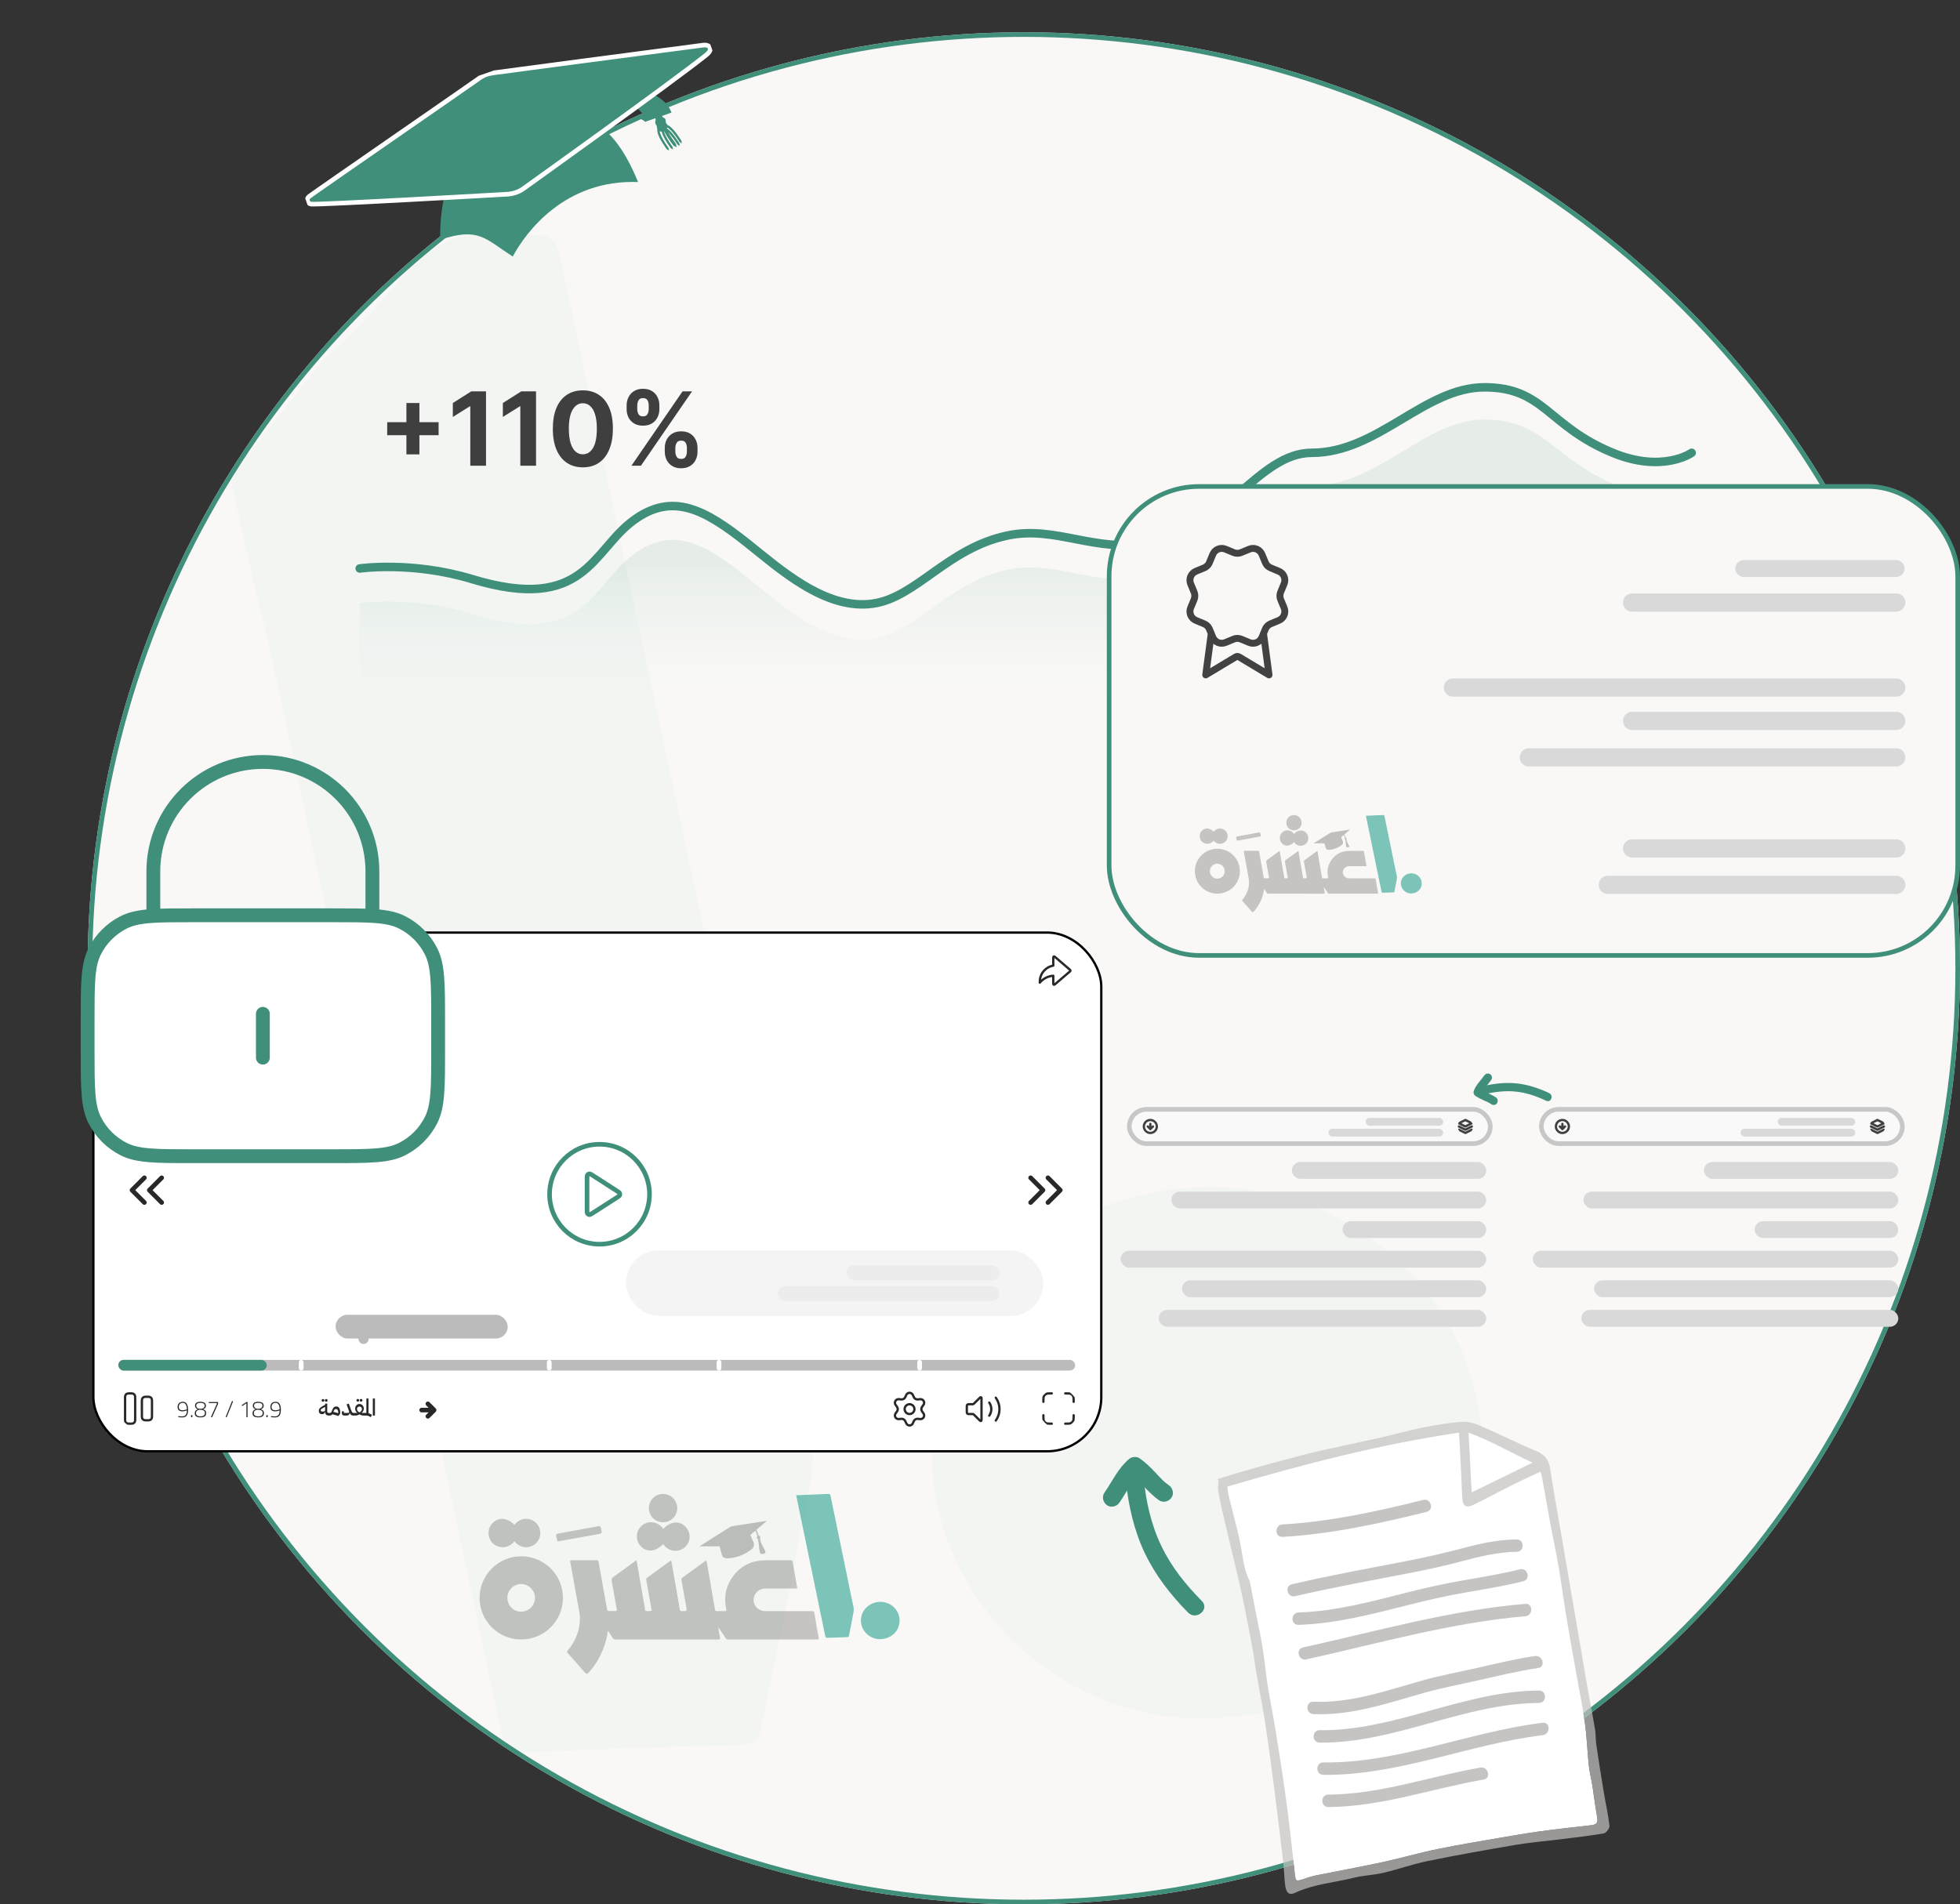 <svg width="425" height="413" viewBox="0 0 425 413" fill="none" xmlns="http://www.w3.org/2000/svg">
    <rect x="0" y="0" width="425" height="413" fill="#333333" stroke="none"/>
    <circle cx="222" cy="210" r="202.5" fill="#F9F8F6" stroke="#eaeaea" />
      <circle cx="222" cy="210" r="202.5" fill="#F9F8F6" stroke="#408F7A">
        <animate attributeName="opacity" values="1;0;1" dur="2s" begin="0s" repeatCount="indefinite" />
    </circle>

    <path
        d="M70.5 77.5C88.5 63 90.5 46 115.757 51.017C119.891 50.81 120.769 52.515 121.493 55.978C133.533 112.821 145.729 169.613 157.872 226.456C163.712 253.844 169.138 281.284 175.494 308.569C177.613 317.664 174.667 325.725 173.22 334.096C170.998 347.429 167.691 360.554 165.21 373.887C164.642 376.936 163.97 378.331 160.611 378.434C145.16 378.796 129.761 379.364 114.31 379.985C110.951 380.14 109.452 379.158 108.677 375.54C93.329 303.194 77.878 230.848 62.376 158.554C54.986 123.879 57.545 138.743 50 103.5L70.5 77.5Z"
        fill="#019179" fill-opacity="0.03" />
    <path
        d="M321.426 315.336C321.271 348.047 294.813 372.851 260.087 372.696C228.72 372.541 202.158 346.238 202.107 315.233C202.003 283.09 228.978 257.356 262.619 257.459C295.278 257.563 321.529 283.452 321.426 315.336Z"
        fill="#019179" fill-opacity="0.03" />

    <g clip-path="url(#clip0_103_3172)">
        <path
            d="M95.497 51.975C95.497 51.975 94.062 32.048 109.085 26.651C124.108 21.254 132.419 24.878 138.354 39.48C122.455 38.876 113.976 50.413 111.186 55.632C105.036 51.675 103.837 49.267 95.497 51.975L95.497 51.975Z"
            fill="#408F7A" />
        <path d="M142.778 25.41C142.176 23.693 138.854 22.077 137.83 23.027" stroke="#408F7A" stroke-width="6" />
        <path
            d="M143.171 26.346C143.584 26.201 143.801 25.749 143.656 25.336C143.511 24.923 143.059 24.706 142.646 24.851C142.233 24.996 142.016 25.448 142.161 25.861C142.306 26.274 142.758 26.491 143.171 26.346Z"
            fill="#408F7A" />
        <path
            d="M143.611 27.556C144.21 27.346 144.525 26.69 144.315 26.091C144.105 25.492 143.449 25.177 142.849 25.387C142.25 25.597 141.935 26.253 142.145 26.852C142.356 27.451 143.012 27.767 143.611 27.556Z"
            fill="#408F7A" />
        <path
            d="M143.947 28.512C144.546 28.301 144.861 27.645 144.651 27.046C144.441 26.447 143.784 26.132 143.185 26.342C142.586 26.552 142.271 27.208 142.481 27.808C142.692 28.407 143.348 28.722 143.947 28.512Z"
            fill="#408F7A" />
        <path
            d="M147.675 30.993C147.53 30.894 147.376 30.824 147.308 30.72C146.779 29.908 145.171 27.436 144.178 27.508C144.044 27.518 143.92 27.406 143.901 27.258C143.883 27.11 143.977 26.983 144.111 26.973C145.238 26.89 146.558 28.674 147.701 30.43C147.782 30.555 147.804 30.736 147.811 30.916C147.813 30.941 147.828 31.09 147.808 31.097L147.676 30.994L147.675 30.993Z"
            fill="#408F7A" />
        <path
            d="M147.236 31.564C147.09 31.464 146.936 31.395 146.868 31.29C146.34 30.478 144.732 28.006 143.739 28.079C143.604 28.088 143.481 27.976 143.462 27.828C143.443 27.68 143.537 27.553 143.671 27.543C144.799 27.461 146.119 29.245 147.261 31C147.343 31.125 147.364 31.306 147.372 31.486C147.373 31.511 147.389 31.66 147.369 31.667L147.235 31.565L147.236 31.564Z"
            fill="#408F7A" />
        <path
            d="M145.908 32.233C145.87 32.06 145.863 31.892 145.792 31.79C145.236 30.996 143.544 28.581 143.982 27.687C144.041 27.566 143.983 27.409 143.853 27.337C143.723 27.264 143.569 27.304 143.51 27.424C143.012 28.44 144.174 30.33 145.376 32.046C145.462 32.168 145.621 32.255 145.786 32.33C145.808 32.34 145.941 32.41 145.955 32.395L145.908 32.234L145.908 32.233Z"
            fill="#408F7A" />
        <path
            d="M145.035 32.462C144.997 32.29 144.99 32.121 144.919 32.019C144.363 31.225 142.67 28.81 143.108 27.916C143.167 27.795 143.11 27.639 142.98 27.566C142.849 27.494 142.696 27.533 142.637 27.654C142.139 28.669 143.301 30.559 144.503 32.275C144.589 32.397 144.748 32.485 144.912 32.559C144.935 32.57 145.068 32.64 145.082 32.624L145.034 32.463L145.035 32.462ZM146.667 31.691C146.622 31.476 146.619 31.265 146.527 31.14C145.807 30.168 143.617 27.208 144.243 26.071C144.327 25.918 144.256 25.724 144.083 25.637C143.91 25.552 143.701 25.608 143.616 25.761C142.905 27.052 144.4 29.375 145.956 31.478C146.066 31.627 146.278 31.73 146.497 31.817C146.527 31.829 146.704 31.912 146.723 31.892L146.666 31.691L146.667 31.691Z"
            fill="#408F7A" />
        <path
            d="M152.504 9.786C153.838 9.615 154.791 10.608 153.155 11.914C145.502 18.021 113.443 40.947 113.443 40.947C112.692 41.496 111.517 42.005 110.072 42.115C110.072 42.115 69.067 44.474 67.43 44.263C66.76 44.177 66.284 43.216 67.004 42.627C67.813 41.967 102.727 17.851 103.694 17.124C104.861 16.247 105.746 15.968 107.229 15.765C107.229 15.765 142.992 11.008 152.504 9.786Z"
            fill="#408F7A" stroke="white" />
    </g>
    <rect x="333.727" y="240.09" width="79.274" height="8.433" rx="4.217" fill="#F9F9F9" />
    <rect x="334.227" y="240.59" width="78.274" height="7.433" rx="3.717" stroke="black" stroke-opacity="0.2" />
    <g clip-path="url(#clip1_103_3172)">
        <path
            d="M338.225 244.305L338.787 244.868M338.787 244.868L339.349 244.305M338.787 244.868L338.787 243.743M337.381 244.305C337.381 243.529 338.011 242.9 338.787 242.9C339.563 242.9 340.192 243.529 340.192 244.305C340.192 245.082 339.563 245.711 338.787 245.711C338.011 245.711 337.381 245.082 337.381 244.305Z"
            stroke="#3F3F3F" stroke-width="0.5" stroke-linecap="round" stroke-linejoin="round" />
    </g>
    <g clip-path="url(#clip2_103_3172)">
        <path
            d="M405.691 244.305L407.047 244.983C407.065 244.992 407.074 244.997 407.084 244.999C407.093 245 407.101 245 407.11 244.999C407.12 244.997 407.129 244.992 407.147 244.983L408.503 244.305M405.691 245.008L407.047 245.686C407.065 245.695 407.074 245.7 407.084 245.702C407.093 245.703 407.101 245.703 407.11 245.702C407.12 245.7 407.129 245.695 407.147 245.686L408.503 245.008M405.691 243.603L407.047 242.925C407.065 242.916 407.074 242.911 407.084 242.909C407.093 242.908 407.101 242.908 407.11 242.909C407.12 242.911 407.129 242.916 407.147 242.925L408.503 243.603L407.147 244.28C407.129 244.29 407.12 244.294 407.11 244.296C407.101 244.298 407.093 244.298 407.084 244.296C407.074 244.294 407.065 244.29 407.047 244.28L405.691 243.603Z"
            stroke="#3F3F3F" stroke-width="0.5" stroke-linecap="round" stroke-linejoin="round" />
    </g>
    <rect x="385.481" y="242.449" width="16.803" height="1.68" rx="0.84" fill="#D9D9D9" />
    <rect x="377.416" y="244.801" width="24.869" height="1.68" rx="0.84" fill="#D9D9D9" />
    <rect x="369.467" y="252.004" width="42.155" height="3.666" rx="1.833" fill="#D9D9D9">
        <animate attributeName="opacity" values="1;0;1" dur="2s" begin="0.1s" repeatCount="indefinite" />
    </rect>
    <rect x="380.464" y="264.836" width="31.158" height="3.666" rx="1.833" fill="#D9D9D9" >
        <animate attributeName="opacity" values="1;0;1" dur="2s" begin="0.2s" repeatCount="indefinite" />

    </rect>
    <rect x="332.352" y="271.25" width="79.27" height="3.666" rx="1.833" fill="#D9D9D9" >
        <animate attributeName="opacity" values="1;0;1" dur="2s" begin="0.1s" repeatCount="indefinite" />
    </rect>
    <rect x="345.64" y="277.664" width="65.982" height="3.666" rx="1.833" fill="#D9D9D9" >
        <animate attributeName="opacity" values="1;0;1" dur="2s" begin="0.3s" repeatCount="indefinite" />
    </rect>
    <rect x="342.891" y="284.078" width="68.731" height="3.666" rx="1.833" fill="#D9D9D9" >
        <animate attributeName="opacity" values="1;0;1" dur="2s" begin="0.2s" repeatCount="indefinite" />
    </rect>
    <rect x="343.349" y="258.418" width="68.273" height="3.666" rx="1.833" fill="#D9D9D9" >
        <animate attributeName="opacity" values="1;0;1" dur="2s" begin="0.4s" repeatCount="indefinite" />
    </rect>
    <rect x="244.375" y="240.09" width="79.274" height="8.433" rx="4.217" fill="#F9F9F9" >
        <animate attributeName="opacity" values="1;0;1" dur="2s" begin="0.5s" repeatCount="indefinite" />
    </rect>
    <rect x="244.875" y="240.59" width="78.274" height="7.433" rx="3.717" stroke="black" stroke-opacity="0.2" />
    <g clip-path="url(#clip3_103_3172)">
        <path
            d="M248.873 244.305L249.435 244.868M249.435 244.868L249.997 244.305M249.435 244.868L249.435 243.743M248.03 244.305C248.03 243.529 248.659 242.9 249.435 242.9C250.212 242.9 250.841 243.529 250.841 244.305C250.841 245.082 250.212 245.711 249.435 245.711C248.659 245.711 248.03 245.082 248.03 244.305Z"
            stroke="#3F3F3F" stroke-width="0.5" stroke-linecap="round" stroke-linejoin="round" />
    </g>
    <g clip-path="url(#clip4_103_3172)">
        <path
            d="M316.34 244.305L317.695 244.983C317.714 244.992 317.723 244.997 317.732 244.999C317.741 245 317.75 245 317.758 244.999C317.768 244.997 317.777 244.992 317.796 244.983L319.151 244.305M316.34 245.008L317.695 245.686C317.714 245.695 317.723 245.7 317.732 245.702C317.741 245.703 317.75 245.703 317.758 245.702C317.768 245.7 317.777 245.695 317.796 245.686L319.151 245.008M316.34 243.603L317.695 242.925C317.714 242.916 317.723 242.911 317.732 242.909C317.741 242.908 317.75 242.908 317.758 242.909C317.768 242.911 317.777 242.916 317.796 242.925L319.151 243.603L317.796 244.28C317.777 244.29 317.768 244.294 317.758 244.296C317.75 244.298 317.741 244.298 317.732 244.296C317.723 244.294 317.714 244.29 317.695 244.28L316.34 243.603Z"
            stroke="#3F3F3F" stroke-width="0.5" stroke-linecap="round" stroke-linejoin="round" />
    </g>
    <rect x="296.13" y="242.449" width="16.803" height="1.68" rx="0.84" fill="#D9D9D9" />
    <rect x="288.064" y="244.801" width="24.869" height="1.68" rx="0.84" fill="#D9D9D9" />
    <rect x="280.115" y="252.004" width="42.155" height="3.666" rx="1.833" fill="#D9D9D9" >
        <animate attributeName="opacity" values="1;0;1" dur="2s" begin="0.2s" repeatCount="indefinite" />
    </rect>
    <rect x="291.112" y="264.836" width="31.158" height="3.666" rx="1.833" fill="#D9D9D9" >
        <animate attributeName="opacity" values="1;0;1" dur="2s" begin="0.1s" repeatCount="indefinite" />
    </rect>
    <rect x="243" y="271.25" width="79.27" height="3.666" rx="1.833" fill="#D9D9D9" >
        <animate attributeName="opacity" values="1;0;1" dur="2s" begin="0.3s" repeatCount="indefinite" />
    </rect>
    <rect x="256.288" y="277.664" width="65.982" height="3.666" rx="1.833" fill="#D9D9D9" >
        <animate attributeName="opacity" values="1;0;1" dur="2s" begin="0.2s" repeatCount="indefinite" />
    </rect>
    <rect x="251.248" y="284.078" width="71.023" height="3.666" rx="1.833" fill="#D9D9D9" >
        <animate attributeName="opacity" values="1;0;1" dur="2s" begin="0.4s" repeatCount="indefinite" />
    </rect>
    <rect x="253.997" y="258.418" width="68.273" height="3.666" rx="1.833" fill="#D9D9D9" >
        <animate attributeName="opacity" values="1;0;1" dur="2s" begin="0.2s" repeatCount="indefinite" />
    </rect>
    <path
        d="M335.914 237.06C333.701 236.022 331.36 235.23 328.92 234.967C326.479 234.703 323.917 234.991 321.487 235.579C320.375 235.848 320.651 237.615 321.769 237.345C324.056 236.79 326.394 236.492 328.744 236.747C331.095 237.002 333.207 237.757 335.283 238.735C336.322 239.222 336.947 237.548 335.908 237.061L335.914 237.06Z"
        fill="#408F7A">
        <animateTransform attributeName="transform" type="translate" values="-2,0; 2,0; -2,0" dur="2s"
            repeatCount="indefinite" />
    </path>
    <path
        d="M324.398 238.028C323.827 237.62 323.18 237.327 322.537 237.042C322.234 236.907 321.931 236.778 321.634 236.625C321.577 236.595 321.497 236.565 321.445 236.527C321.638 236.667 321.386 236.491 321.343 236.465C321.197 236.376 321.059 236.287 320.921 236.188L321.234 237.224C321.248 237.189 321.423 236.8 321.423 236.8C321.357 236.922 321.346 236.937 321.395 236.854C321.415 236.817 321.436 236.781 321.456 236.745C321.49 236.691 321.522 236.64 321.556 236.585C321.733 236.301 321.936 236.029 322.14 235.764C322.534 235.251 322.961 234.763 323.343 234.236C323.617 233.858 323.547 233.252 323.144 232.988C322.741 232.725 322.189 232.783 321.896 233.187C321.092 234.297 320.052 235.286 319.562 236.595C319.427 236.961 319.557 237.406 319.875 237.631C320.464 238.052 321.124 238.36 321.784 238.652C322.084 238.784 322.384 238.917 322.676 239.061C322.687 239.069 322.859 239.143 322.861 239.156C322.753 239.094 322.743 239.093 322.833 239.141C322.873 239.164 322.912 239.187 322.952 239.21C323.09 239.293 323.222 239.377 323.351 239.471C323.73 239.746 324.333 239.679 324.599 239.272C324.866 238.865 324.807 238.314 324.4 238.024L324.398 238.028Z"
        fill="#408F7A" >
        <animateTransform attributeName="transform" type="translate" values="-2,0; 2,0; -2,0" dur="2s"
            repeatCount="indefinite" />
    </path>
    <path fill-rule="evenodd" clip-rule="evenodd"
        d="M266.109 322.406C282.833 317.486 299.392 313.186 316.375 310.695C316.602 315.285 316.871 319.915 317.047 324.556C317.119 326.603 317.76 327.182 319.559 326.314C322.35 324.97 325.068 323.481 327.838 322.096C329.843 321.094 331.88 320.174 333.999 319.171C334.154 319.647 334.278 319.946 334.34 320.246C334.96 323.699 335.549 327.161 336.19 330.614C336.748 333.653 337.43 336.681 337.947 339.73C338.547 343.265 339.002 346.821 339.591 350.356C340.273 354.48 341.017 358.605 341.741 362.719C342.382 366.367 343.146 369.995 343.663 373.655C344.097 376.735 344.19 379.867 344.521 382.957C344.687 384.446 345.069 385.903 345.307 387.392C345.658 389.624 345.917 391.867 346.33 394.079C346.537 395.206 346.227 395.713 345.09 395.837C341.4 396.25 337.709 396.663 334.04 397.16C331.177 397.552 328.324 398.038 325.471 398.534C320.902 399.33 316.323 400.064 311.775 401.005C307.744 401.832 303.785 402.989 299.764 403.858C295.01 404.881 290.224 405.749 285.448 406.71C284.591 406.886 283.753 407.155 282.926 407.434C280.89 408.106 280.952 408.106 280.725 406.039C280.115 400.612 279.526 395.185 278.792 389.779C278.089 384.549 277.241 379.35 276.394 374.14C275.939 371.339 275.329 368.559 274.895 365.758C274.461 362.987 274.213 360.197 273.779 357.426C273.406 355.059 272.869 352.713 272.414 350.356C271.97 348.072 271.546 345.798 271.101 343.514C271.039 343.193 270.967 342.873 270.822 342.583C269.52 339.927 269.427 337.002 268.817 334.18C268.125 330.955 267.225 327.771 266.44 324.556C266.264 323.833 266.202 323.078 266.099 322.406H266.109Z"
        fill="white" />
    <path fill-rule="evenodd" clip-rule="evenodd"
        d="M332.313 317.217C327.765 319.439 323.517 321.517 319.104 323.677C318.886 319.46 318.669 315.274 318.432 310.705C323.383 312.524 327.579 315.015 332.313 317.217Z"
        fill="white" />
    <path fill-rule="evenodd" clip-rule="evenodd"
        d="M264 320.783C266.346 320.07 268.682 319.336 271.039 318.664C273.706 317.899 276.383 317.176 279.06 316.473C281.448 315.843 283.825 315.191 286.234 314.644C290.699 313.631 295.195 312.711 299.661 311.708C302.586 311.046 305.47 310.209 308.416 309.62C311.217 309.062 314.049 308.576 316.892 308.349C318.184 308.245 319.631 308.638 320.85 309.165C324.964 310.933 328.965 312.959 333.089 314.675C334.97 315.46 335.838 316.597 336.138 318.582C337.027 324.329 338.081 330.045 339.053 335.771C340.82 346.066 342.567 356.361 344.335 366.656C344.821 369.468 345.399 372.259 345.865 375.07C346.04 376.156 345.968 377.272 346.133 378.357C346.64 381.758 347.177 385.159 347.735 388.559C348.149 391.03 348.707 393.49 348.997 395.971C349.059 396.487 348.273 397.521 347.766 397.614C344.676 398.152 341.544 398.503 338.422 398.885C335.228 399.289 332.003 399.537 328.83 400.074C322.37 401.17 315.91 402.317 309.491 403.63C306.297 404.281 303.206 405.408 300.033 406.152C297.924 406.648 295.712 406.71 293.614 407.227C289.335 408.292 284.859 408.602 280.797 410.514C279.629 411.062 278.926 410.607 278.698 409.067C278.481 407.527 278.481 405.956 278.306 404.405C277.716 399.299 277.117 394.182 276.455 389.087C275.794 383.918 275.112 378.75 274.326 373.592C273.789 370.047 273.065 366.522 272.455 362.987C272.124 361.085 271.907 359.152 271.556 357.261C270.76 353.043 269.974 348.816 269.044 344.63C267.845 339.275 266.491 333.952 265.24 328.608C264.817 326.82 264.444 325.021 264.145 323.202C264.041 322.551 264.207 321.858 264.248 321.176C264.165 321.052 264.083 320.928 264 320.804V320.783ZM266.109 322.406C266.212 323.078 266.274 323.833 266.45 324.556C267.235 327.76 268.135 330.944 268.827 334.179C269.437 336.991 269.53 339.926 270.832 342.583C270.977 342.872 271.049 343.193 271.111 343.513C271.556 345.798 271.98 348.072 272.424 350.356C272.879 352.713 273.416 355.059 273.789 357.426C274.223 360.196 274.471 362.987 274.905 365.757C275.339 368.558 275.959 371.339 276.404 374.14C277.241 379.35 278.089 384.559 278.802 389.779C279.536 395.185 280.135 400.612 280.735 406.038C280.962 408.106 280.9 408.106 282.936 407.434C283.763 407.165 284.611 406.886 285.458 406.71C290.224 405.749 295.02 404.891 299.774 403.857C303.795 402.989 307.754 401.842 311.785 401.004C316.323 400.064 320.912 399.33 325.481 398.534C328.334 398.038 331.187 397.542 334.05 397.159C337.73 396.663 341.41 396.25 345.1 395.836C346.237 395.712 346.547 395.206 346.34 394.079C345.927 391.867 345.679 389.614 345.317 387.391C345.079 385.913 344.697 384.445 344.531 382.957C344.2 379.856 344.097 376.734 343.673 373.654C343.156 369.985 342.392 366.357 341.751 362.718C341.027 358.594 340.283 354.48 339.601 350.356C339.022 346.821 338.567 343.265 337.957 339.73C337.44 336.681 336.769 333.663 336.2 330.613C335.559 327.161 334.97 323.698 334.35 320.246C334.298 319.936 334.164 319.646 334.009 319.171C331.89 320.174 329.853 321.093 327.848 322.096C325.078 323.481 322.36 324.97 319.569 326.313C317.77 327.182 317.129 326.603 317.057 324.556C316.892 319.915 316.612 315.284 316.385 310.695C299.402 313.196 282.843 317.496 266.119 322.406H266.109ZM332.314 317.217C327.579 315.016 323.383 312.525 318.432 310.705C318.669 315.274 318.886 319.46 319.104 323.678C323.517 321.517 327.755 319.44 332.314 317.217Z"
        fill="#C5C4C2" fill-opacity="0.7" />
    <path
        d="M280.848 346.17C289.117 344.237 297.49 342.738 305.831 341.116C309.614 340.382 313.336 339.575 317.067 338.573C320.798 337.57 324.83 336.578 328.871 336.547C330.597 336.537 330.608 333.849 328.871 333.859C324.902 333.89 321.047 334.738 317.222 335.751C313.398 336.764 309.532 337.663 305.614 338.428C297.107 340.092 288.58 341.601 280.135 343.586C278.45 343.979 279.163 346.573 280.848 346.18V346.17Z"
        fill="#C5C4C2" />
    <path
        d="M281.572 352.394C289.779 352.135 297.779 349.996 305.697 348.001C309.656 346.998 313.615 346.099 317.635 345.396C321.873 344.662 326.122 343.969 330.298 342.936C331.972 342.522 331.269 339.928 329.584 340.341C325.563 341.334 321.481 342.016 317.398 342.719C313.315 343.422 309.397 344.29 305.428 345.293C297.593 347.267 289.686 349.448 281.561 349.706C279.835 349.758 279.825 352.445 281.561 352.394H281.572Z"
        fill="#C5C4C2" />
    <path
        d="M283.267 359.878C299.009 356.394 314.627 351.898 330.742 350.523C332.447 350.378 332.468 347.691 330.742 347.836C314.369 349.231 298.534 353.758 282.543 357.294C280.858 357.666 281.571 360.26 283.256 359.888L283.267 359.878Z"
        fill="#C5C4C2" />
    <path
        d="M284.797 371.745C292.983 372.107 300.859 369.388 308.622 367.187C312.54 366.081 316.498 365.316 320.468 364.437C324.809 363.476 329.13 362.391 333.533 361.75C335.238 361.502 334.515 358.907 332.82 359.155C328.582 359.776 324.416 360.799 320.24 361.739C316.064 362.68 312.292 363.362 308.364 364.468C300.673 366.629 292.911 369.409 284.797 369.058C283.07 368.985 283.07 371.673 284.797 371.745Z"
        fill="#C5C4C2" />
    <path
        d="M286.14 377.926C302.513 378.112 317.398 369.409 333.709 369.326C335.435 369.326 335.445 366.628 333.709 366.639C317.377 366.721 302.482 375.425 286.14 375.239C284.414 375.218 284.414 377.905 286.14 377.926Z"
        fill="#C5C4C2" />
    <path
        d="M286.946 384.914C303.278 385.11 318.482 378.268 334.514 376.314C336.209 376.107 336.23 373.42 334.514 373.627C318.503 375.58 303.236 382.423 286.946 382.226C285.22 382.206 285.22 384.893 286.946 384.914Z"
        fill="#C5C4C2" />
    <path
        d="M288.022 391.901C299.536 391.839 310.472 387.891 321.708 385.937C323.414 385.638 322.69 383.053 320.995 383.343C309.997 385.255 299.288 389.152 288.032 389.204C286.306 389.204 286.295 391.901 288.032 391.891L288.022 391.901Z"
        fill="#C5C4C2" />
    <path
        d="M278.078 333.314C288.642 332.704 299.102 330.44 309.335 327.887C311.01 327.474 310.307 324.879 308.622 325.293C298.606 327.794 288.404 330.016 278.078 330.616C276.362 330.719 276.352 333.407 278.078 333.303V333.314Z"
        fill="#C5C4C2" />
    <path
        d="M257.628 349.748C253.888 345.945 250.563 341.699 248.252 336.866C245.941 332.033 244.676 326.549 244.125 321.122C243.874 318.638 247.711 317.925 247.965 320.423C248.479 325.533 249.561 330.561 251.789 335.215C254.017 339.869 257.103 343.67 260.62 347.233C262.376 349.019 259.382 351.52 257.626 349.734L257.628 349.748Z"
        fill="#408F7A" />
    <path
        d="M251.276 325.339C250.024 324.461 248.95 323.341 247.899 322.225C247.4 321.697 246.915 321.168 246.386 320.667C246.282 320.571 246.162 320.428 246.047 320.348C246.475 320.644 245.93 320.255 245.845 320.184C245.558 319.949 245.273 319.727 244.969 319.517L247.328 319.41C247.266 319.465 246.592 320.105 246.592 320.105C246.796 319.881 246.819 319.848 246.683 320.01C246.623 320.078 246.564 320.146 246.504 320.215C246.417 320.324 246.334 320.425 246.247 320.535C245.79 321.107 245.377 321.721 244.979 322.333C244.209 323.515 243.514 324.749 242.706 325.916C242.126 326.755 240.828 327.049 239.993 326.411C239.158 325.772 238.879 324.594 239.499 323.698C241.2 321.239 242.483 318.381 244.822 316.424C245.478 315.881 246.488 315.826 247.182 316.318C248.475 317.225 249.588 318.359 250.666 319.507C251.157 320.028 251.647 320.55 252.154 321.047C252.179 321.064 252.457 321.365 252.485 321.36C252.28 321.182 252.269 321.162 252.433 321.312C252.509 321.377 252.586 321.442 252.663 321.508C252.933 321.731 253.202 321.941 253.489 322.14C254.328 322.721 254.628 324.01 253.984 324.853C253.34 325.697 252.161 325.976 251.271 325.348L251.276 325.339Z"
        fill="#408F7A" />
    <path
        d="M138.02 338.39C138.637 341.929 139.236 345.391 139.846 348.846C139.878 349.035 139.806 349.351 140.067 349.383C140.452 349.43 140.854 349.401 141.243 349.358C141.355 349.343 141.286 349.158 141.268 349.049C140.902 346.963 140.531 344.879 140.158 342.796C140.114 342.549 140.071 342.343 140.336 342.154C142.005 340.96 143.663 339.744 145.326 338.536C145.376 338.499 145.434 338.474 145.547 338.412C145.75 339.574 145.95 340.699 146.149 341.824C146.57 344.215 146.999 346.607 147.402 349.002C147.452 349.311 147.55 349.409 147.859 349.412C148.995 349.427 148.984 349.441 148.773 348.294C148.429 346.407 148.106 344.513 147.757 342.622C147.717 342.397 147.793 342.288 147.95 342.176C149.601 340.978 151.248 339.784 152.892 338.579C153.165 338.38 153.212 338.507 153.252 338.75C153.84 342.161 154.442 345.573 155.016 348.988C155.074 349.325 155.19 349.43 155.516 349.416C156.057 349.394 156.601 349.394 157.146 349.416C157.48 349.43 157.567 349.347 157.491 348.999C157.001 346.814 157.229 344.705 158.365 342.76C160.002 339.958 162.484 338.496 165.725 338.398C167.616 338.343 169.507 338.394 171.401 338.38C171.692 338.38 171.837 338.434 171.891 338.75C172.211 340.659 172.552 342.564 172.893 344.516C172.276 344.516 171.688 344.516 171.096 344.516C169.387 344.516 167.674 344.509 165.965 344.516C164.513 344.524 163.384 345.634 163.399 347.017C163.41 348.367 164.553 349.423 166.001 349.423C169.325 349.423 172.646 349.427 175.97 349.416C176.351 349.416 176.529 349.463 176.598 349.913C176.87 351.666 177.201 353.408 177.524 355.15C177.585 355.48 177.502 355.56 177.168 355.56C170.737 355.549 164.306 355.549 157.872 355.56C157.599 355.56 157.465 355.458 157.331 355.244C156.834 354.457 156.318 353.684 155.723 352.936C155.843 353.618 155.941 354.308 156.09 354.983C156.18 355.404 156.155 355.575 155.632 355.575C148.247 355.553 140.862 355.553 133.476 355.556C133.179 355.556 133.001 355.473 132.845 355.215C132.547 354.718 132.213 354.239 131.825 353.655C131.6 355.215 131.23 356.602 130.667 357.934C129.923 359.705 128.954 361.33 127.63 362.739C127.332 363.054 127.158 363.112 126.842 362.739C125.623 361.32 124.371 359.926 123.119 358.536C122.915 358.307 122.915 358.177 123.115 357.941C124.726 356.017 125.659 353.822 125.746 351.292C125.786 350.08 125.496 348.911 125.285 347.732C124.752 344.741 124.204 341.755 123.659 338.768C123.612 338.507 123.612 338.358 123.972 338.361C125.764 338.383 127.557 338.376 129.35 338.365C129.626 338.365 129.738 338.423 129.793 338.728C130.395 342.154 131.027 345.576 131.629 349.002C131.687 349.329 131.807 349.405 132.101 349.394C132.529 349.376 132.957 349.376 133.382 349.394C133.701 349.409 133.807 349.347 133.738 348.984C133.364 346.984 133.03 344.974 132.66 342.974C132.576 342.528 132.634 342.248 133.048 341.962C134.572 340.902 136.06 339.788 137.563 338.695C137.693 338.601 137.828 338.514 138.031 338.376L138.02 338.39Z"
        fill="#282828" fill-opacity="0.25" />
    <path
        d="M113.004 355.558C108.014 355.558 104 351.534 104 346.522C104 341.561 108.036 337.521 113 337.521C118.009 337.521 122.052 341.535 122.062 346.515C122.073 351.523 118.03 355.558 113.004 355.558ZM110.021 346.529C110.021 348.202 111.349 349.541 113.008 349.538C114.666 349.534 116.016 348.18 116.005 346.533C115.998 344.91 114.655 343.557 113.029 343.531C111.396 343.506 110.021 344.878 110.017 346.529H110.021Z"
        fill="#282828" fill-opacity="0.25" />
    <path
        d="M143.823 331.6C145.376 329.902 147.321 329.724 148.675 331.139C149.905 332.428 149.8 334.457 148.45 335.611C147.194 336.681 145.009 336.663 143.819 334.874C142.106 336.583 140.219 336.743 138.905 335.291C137.733 333.999 137.871 331.96 139.199 330.845C140.466 329.782 142.589 329.811 143.823 331.6Z"
        fill="#282828" fill-opacity="0.25" />
    <path
        d="M111.541 334.284C110.032 336.113 107.825 335.703 106.812 334.65C105.644 333.434 105.637 331.485 106.831 330.295C108.152 328.978 109.934 329.127 111.552 330.694C113.091 328.829 115.17 329.264 116.197 330.244C117.435 331.424 117.486 333.384 116.303 334.628C115.261 335.721 113.073 336.12 111.541 334.284Z"
        fill="#282828" fill-opacity="0.25" />
    <path
        d="M195.059 351.465C195.049 353.762 193.19 355.504 190.752 355.493C188.549 355.483 186.683 353.635 186.68 351.458C186.672 349.2 188.567 347.393 190.929 347.4C193.223 347.408 195.067 349.226 195.059 351.465Z"
        fill="#019179" fill-opacity="0.5" />
    <path
        d="M172.645 324.281C174.998 324.188 177.289 324.109 179.58 324.002C179.959 323.982 180.04 324.144 180.106 324.472C181.209 329.863 182.326 335.248 183.438 340.639C183.973 343.236 184.47 345.839 185.053 348.426C185.247 349.289 184.977 350.053 184.844 350.847C184.641 352.111 184.338 353.356 184.111 354.62C184.059 354.909 183.997 355.042 183.689 355.052C182.274 355.086 180.863 355.14 179.448 355.199C179.14 355.213 179.003 355.12 178.932 354.777C177.526 347.916 176.111 341.056 174.69 334.2C174.013 330.911 173.332 327.628 172.641 324.286L172.645 324.281Z"
        fill="#019179" fill-opacity="0.5" />
    <path
        d="M143.75 330.133C142.008 330.119 140.68 328.758 140.705 327.012C140.731 325.321 142.121 323.982 143.827 324C145.51 324.018 146.864 325.412 146.85 327.11C146.835 328.816 145.471 330.148 143.754 330.133H143.75Z"
        fill="#282828" fill-opacity="0.25" />
    <path
        d="M121.096 334.26C120.961 334.278 120.871 334.238 120.849 334.093C120.845 334.06 120.831 334.031 120.82 333.998C120.399 332.681 120.399 332.695 121.774 332.452C124.402 331.984 127.029 331.505 129.657 331.011C130.031 330.942 130.201 330.982 130.303 331.403C130.589 332.583 130.611 332.557 129.417 332.768C126.753 333.236 124.093 333.722 121.433 334.201C121.321 334.223 121.208 334.241 121.096 334.263V334.26Z"
        fill="#282828" fill-opacity="0.25" />
    <path
        d="M151.69 335.378C151.69 335.378 151.687 335.367 151.683 335.36C151.774 335.301 151.861 335.247 151.952 335.189C152.021 335.16 152.079 335.113 152.137 335.069C152.26 335 152.38 334.931 152.492 334.844H152.5V334.837C152.761 334.692 153.004 334.521 153.258 334.365C153.313 334.329 153.371 334.293 153.425 334.253C153.523 334.198 153.625 334.144 153.712 334.071C153.795 334.031 153.871 333.98 153.944 333.926C154.027 333.872 154.111 333.821 154.194 333.766C154.278 333.719 154.358 333.672 154.434 333.614C154.496 333.589 154.55 333.556 154.601 333.509C154.612 333.501 154.623 333.494 154.634 333.491C154.742 333.425 154.851 333.367 154.953 333.287C155.036 333.244 155.116 333.2 155.185 333.138C155.269 333.073 155.378 333.044 155.457 332.972C155.537 332.935 155.61 332.884 155.679 332.834C155.762 332.79 155.838 332.743 155.911 332.688L155.962 332.659C156.049 332.605 156.136 332.551 156.22 332.496C156.314 332.445 156.405 332.387 156.492 332.322C156.582 332.271 156.673 332.22 156.753 332.155C156.8 332.13 156.858 332.108 156.895 332.072C156.985 331.981 157.101 331.934 157.207 331.868C157.301 331.821 157.392 331.767 157.475 331.701C157.566 331.658 157.649 331.603 157.726 331.542C157.813 331.494 157.903 331.447 157.98 331.382C158.052 331.349 158.118 331.306 158.183 331.255C158.299 331.193 158.412 331.121 158.52 331.044L158.702 330.976C158.709 331.001 158.724 331.008 158.749 331.005C158.862 330.983 158.978 330.979 159.087 330.946C159.181 330.946 159.272 330.925 159.362 330.903C159.489 330.892 159.613 330.874 159.736 330.841C159.798 330.841 159.856 330.834 159.914 330.816C160.132 330.787 160.353 330.761 160.567 330.714C160.654 330.714 160.738 330.7 160.821 330.674C160.934 330.667 161.046 330.649 161.159 330.623C161.3 330.623 161.435 330.587 161.573 330.562C161.605 330.558 161.641 330.551 161.674 330.547C161.7 330.544 161.721 330.54 161.747 330.536C161.834 330.529 161.917 330.518 162.001 330.493C162.11 330.493 162.219 330.467 162.324 330.446C162.429 330.431 162.534 330.413 162.636 330.398C162.734 330.395 162.832 330.373 162.93 330.351C163.002 330.34 163.075 330.33 163.148 330.319C163.267 330.3 163.387 330.279 163.507 330.261C163.518 330.261 163.529 330.261 163.54 330.261C163.554 330.261 163.569 330.253 163.583 330.25C163.648 330.25 163.714 330.239 163.779 330.217C164.004 330.192 164.229 330.159 164.45 330.112C164.53 330.112 164.61 330.097 164.686 330.075C164.788 330.068 164.886 330.054 164.988 330.032C165.067 330.025 165.147 330.017 165.223 329.992C165.271 329.992 165.318 329.988 165.365 329.97C165.434 329.97 165.499 329.959 165.561 329.938C165.674 329.93 165.786 329.916 165.895 329.887C165.982 329.887 166.069 329.869 166.153 329.847C166.189 329.832 166.243 329.876 166.261 329.811L166.276 329.847C166.276 329.847 166.254 329.836 166.251 329.84C166.16 329.948 166.036 330.021 165.938 330.123C165.866 330.188 165.793 330.25 165.721 330.315C165.554 330.449 165.39 330.587 165.234 330.736C165.155 330.79 165.082 330.856 165.013 330.925C164.944 330.968 164.882 331.026 164.824 331.084C164.795 331.099 164.773 331.117 164.755 331.146C164.683 331.204 164.61 331.262 164.538 331.32C164.483 331.389 164.392 331.426 164.345 331.502C164.28 331.542 164.218 331.592 164.164 331.651C164.127 331.665 164.106 331.69 164.088 331.719C164.055 331.749 163.971 331.767 164.011 331.821C164.095 331.934 164.142 332.057 164.204 332.177C164.215 332.202 164.222 332.224 164.233 332.249C164.262 332.355 164.294 332.46 164.342 332.561C164.356 332.63 164.382 332.699 164.414 332.765C164.443 332.841 164.472 332.917 164.498 332.997C164.512 333.044 164.545 333.062 164.588 333.059C164.596 333.059 164.607 333.062 164.614 333.066C164.715 333.113 164.799 333.186 164.85 333.287C164.879 333.4 164.864 333.505 164.821 333.61C164.813 333.61 164.813 333.618 164.813 333.621C164.788 333.654 164.806 333.687 164.813 333.723C164.85 333.912 164.89 334.097 164.926 334.285C164.9 334.362 164.959 334.412 164.98 334.474C165.028 334.608 165.082 334.743 165.151 334.866C165.169 334.924 165.194 334.975 165.223 335.026C165.263 335.113 165.3 335.203 165.358 335.287C165.394 335.378 165.441 335.465 165.496 335.545C165.601 335.748 165.71 335.951 165.815 336.154C165.84 336.209 165.862 336.26 165.888 336.314C165.906 336.354 165.917 336.401 165.942 336.437C166.026 336.575 165.971 336.688 165.88 336.797C165.844 336.84 165.782 336.855 165.757 336.909L165.503 337.007C165.361 337.007 165.22 337.022 165.082 336.993C165.071 336.978 165.057 336.967 165.035 336.978C164.966 336.949 164.904 336.909 164.846 336.862C164.839 336.844 164.832 336.829 164.821 336.811C164.752 336.604 164.719 336.39 164.675 336.176C164.675 336.169 164.675 336.165 164.675 336.158C164.672 336.118 164.665 336.078 164.661 336.038C164.654 335.991 164.646 335.947 164.639 335.9C164.639 335.784 164.621 335.672 164.599 335.559C164.596 335.49 164.607 335.421 164.57 335.36C164.577 335.233 164.559 335.106 164.538 334.978C164.527 334.87 164.516 334.764 164.501 334.655C164.494 334.561 164.501 334.467 164.44 334.383C164.421 334.187 164.378 333.991 164.327 333.803C164.331 333.719 164.251 333.716 164.211 333.676C164.186 333.639 164.164 333.599 164.138 333.563C164.131 333.52 164.124 333.472 164.113 333.429C164.12 333.345 164.153 333.269 164.182 333.189C164.2 333.189 164.211 333.178 164.215 333.16C164.236 333.149 164.255 333.135 164.233 333.109C164.211 333.048 164.186 332.99 164.164 332.928C164.124 332.812 164.084 332.696 164.044 332.58C164.037 332.529 164.019 332.478 163.993 332.431C163.953 332.311 163.939 332.184 163.844 332.09C163.834 332.061 163.819 332.032 163.808 332.003C163.804 331.988 163.797 331.981 163.779 331.992C163.746 332.006 163.721 332.028 163.703 332.057C163.612 332.111 163.54 332.188 163.463 332.257C163.434 332.286 163.402 332.311 163.373 332.34C163.289 332.405 163.206 332.471 163.133 332.547C163.053 332.605 162.973 332.659 162.923 332.747C162.904 332.757 162.875 332.747 162.872 332.783C162.705 332.855 162.679 332.913 162.763 333.073C162.763 333.073 162.767 333.077 162.77 333.08C162.832 333.226 162.886 333.371 162.963 333.509C162.977 333.574 163.01 333.628 163.039 333.687C163.071 333.777 163.097 333.875 163.158 333.951C163.191 334.042 163.224 334.137 163.278 334.22C163.318 334.307 163.354 334.398 163.394 334.485C163.431 334.576 163.449 334.674 163.471 334.768C163.489 334.989 163.467 335.207 163.409 335.421C163.387 335.472 163.365 335.519 163.344 335.57C163.275 335.697 163.188 335.81 163.071 335.9C163.002 335.955 162.933 336.013 162.865 336.071C162.806 336.1 162.759 336.14 162.712 336.183C162.585 336.274 162.462 336.361 162.335 336.452C162.28 336.481 162.226 336.506 162.182 336.55C162.102 336.59 162.026 336.637 161.954 336.691C161.856 336.739 161.761 336.793 161.674 336.855C161.609 336.877 161.554 336.913 161.5 336.949C161.384 337.007 161.268 337.065 161.152 337.123C161.061 337.16 160.97 337.196 160.883 337.247C160.792 337.283 160.702 337.319 160.611 337.356C160.52 337.392 160.429 337.425 160.335 337.461C160.241 337.49 160.15 337.523 160.056 337.552C159.997 337.57 159.943 337.588 159.885 337.602C159.754 337.639 159.62 337.675 159.489 337.708C159.413 337.726 159.33 337.733 159.257 337.766C159.134 337.777 159.014 337.809 158.891 337.838C158.811 337.853 158.735 337.864 158.655 337.878L158.009 337.947C157.907 337.947 157.802 337.954 157.7 337.958C157.657 337.958 157.617 337.958 157.573 337.954C157.515 337.947 157.457 337.933 157.395 337.94C157.17 337.889 156.938 337.864 156.775 337.675C156.728 337.599 156.684 337.523 156.637 337.446C156.535 337.272 156.492 337.076 156.441 336.884C156.415 336.782 156.386 336.681 156.361 336.583C156.343 336.499 156.328 336.416 156.292 336.336C156.288 336.223 156.22 336.125 156.209 336.013C156.205 335.94 156.18 335.871 156.154 335.806C156.136 335.69 156.103 335.574 156.063 335.465C156.053 335.421 156.074 335.352 155.995 335.352C155.911 335.352 155.828 335.356 155.744 335.36C155.534 335.36 155.323 335.36 155.113 335.36C155.011 335.352 154.906 335.349 154.804 335.36C154.601 335.356 154.394 335.349 154.191 335.36C154.082 335.36 153.973 335.341 153.868 335.37C153.861 335.37 153.853 335.37 153.85 335.374C153.752 335.334 153.654 335.36 153.552 335.36C153.44 335.356 153.331 335.345 153.218 335.363C153.16 335.352 153.098 335.345 153.04 335.37C152.997 335.349 152.95 335.36 152.902 335.37C152.812 335.349 152.725 335.37 152.638 335.385C152.503 335.349 152.365 335.37 152.231 335.37C152.213 335.36 152.195 335.367 152.177 335.37C152.122 335.367 152.068 335.363 152.013 335.37C151.901 335.363 151.785 335.352 151.676 335.381L151.69 335.378Z"
        fill="#141414" fill-opacity="0.25" />
    <path opacity="0.1" fill-rule="evenodd" clip-rule="evenodd"
        d="M78 130.826C78 130.826 89.385 129.167 102.329 133.154C126.947 140.736 128.352 126.85 137.481 120.155C145.832 114.029 152.749 117.767 162.049 125.258C168.907 130.783 178.903 140.057 189.254 138.564C198.716 137.2 205.424 126.322 218.54 123.556C228.935 121.363 237.382 127.387 249.352 125.258C265.591 122.37 272.844 105.371 284.449 105.371C298.773 105.371 308.858 90.994 321.888 90.994C334.842 90.994 336.6 99.448 350.77 105.371C361.603 109.9 366.815 105.371 366.815 105.371V153.895H78V130.826Z"
        fill="url(#paint0_linear_103_3172)" />
    <path
        d="M78 123.29C78 123.29 89.385 121.654 102.329 125.583C126.947 133.056 128.352 119.372 137.481 112.773C145.832 106.736 152.749 110.419 162.049 117.802C168.907 123.247 178.903 132.387 189.254 130.916C198.716 129.571 205.424 118.851 218.54 116.124C228.935 113.964 237.382 119.9 249.352 117.802C265.591 114.956 272.844 98.203 284.449 98.203C298.773 98.203 308.858 84 321.888 84C334.842 84 335.53 92.366 349.7 98.203C360.533 102.666 366.815 98.203 366.815 98.203"
        stroke="#408F7A" stroke-width="1.847" stroke-linecap="round" stroke-linejoin="round">
        <animate
            attributeName="d"
            dur="3s"
            repeatCount="indefinite"
            values="
                M78 123.29C78 123.29 89.385 121.654 102.329 125.583C126.947 133.056 128.352 119.372 137.481 112.773C145.832 106.736 152.749 110.419 162.049 117.802C168.907 123.247 178.903 132.387 189.254 130.916C198.716 129.571 205.424 118.851 218.54 116.124C228.935 113.964 237.382 119.9 249.352 117.802C265.591 114.956 272.844 98.203 284.449 98.203C298.773 98.203 308.858 84 321.888 84C334.842 84 335.53 92.366 349.7 98.203C360.533 102.666 366.815 98.203 366.815 98.203;
                M78 118.29C78 118.29 89.385 116.654 102.329 120.583C126.947 128.056 128.352 114.372 137.481 107.773C145.832 101.736 152.749 105.419 162.049 112.802C168.907 118.247 178.903 127.387 189.254 125.916C198.716 124.571 205.424 113.851 218.54 111.124C228.935 108.964 237.382 114.9 249.352 112.802C265.591 109.956 272.844 93.203 284.449 93.203C298.773 93.203 308.858 79 321.888 79C334.842 79 335.53 87.366 349.7 93.203C360.533 97.666 366.815 93.203 366.815 93.203;
                M78 123.29C78 123.29 89.385 121.654 102.329 125.583C126.947 133.056 128.352 119.372 137.481 112.773C145.832 106.736 152.749 110.419 162.049 117.802C168.907 123.247 178.903 132.387 189.254 130.916C198.716 129.571 205.424 118.851 218.54 116.124C228.935 113.964 237.382 119.9 249.352 117.802C265.591 114.956 272.844 98.203 284.449 98.203C298.773 98.203 308.858 84 321.888 84C334.842 84 335.53 92.366 349.7 98.203C360.533 102.666 366.815 98.203 366.815 98.203"
            calcMode="spline"
            keySplines="0.4 0 0.2 1; 0.4 0 0.2 1"
        />
    </path>
    <path
        d="M88.124 98.544V87.398H90.942V98.544H88.124ZM83.96 94.38V91.562H95.106V94.38H83.96ZM105.387 84.879V101H101.978V88.114H101.884L98.192 90.428V87.406L102.183 84.879H105.387ZM116.232 84.879V101H112.824V88.114H112.729L109.037 90.428V87.406L113.028 84.879H116.232ZM126.385 101.354C125.031 101.349 123.866 101.016 122.89 100.355C121.919 99.693 121.171 98.736 120.646 97.481C120.127 96.227 119.869 94.718 119.875 92.955C119.875 91.197 120.134 89.699 120.654 88.46C121.179 87.222 121.927 86.28 122.897 85.634C123.874 84.984 125.036 84.658 126.385 84.658C127.733 84.658 128.893 84.984 129.864 85.634C130.84 86.285 131.59 87.23 132.115 88.468C132.64 89.701 132.9 91.197 132.894 92.955C132.894 94.724 132.632 96.235 132.107 97.489C131.588 98.743 130.843 99.701 129.872 100.362C128.901 101.024 127.739 101.354 126.385 101.354ZM126.385 98.528C127.308 98.528 128.046 98.064 128.597 97.135C129.148 96.206 129.42 94.813 129.415 92.955C129.415 91.732 129.289 90.714 129.037 89.901C128.791 89.088 128.439 88.476 127.983 88.067C127.531 87.657 126.999 87.453 126.385 87.453C125.466 87.453 124.732 87.912 124.181 88.83C123.629 89.749 123.351 91.124 123.346 92.955C123.346 94.194 123.469 95.227 123.716 96.057C123.968 96.88 124.322 97.5 124.779 97.914C125.235 98.324 125.771 98.528 126.385 98.528ZM144.149 97.977V97.127C144.149 96.482 144.285 95.889 144.558 95.348C144.837 94.802 145.238 94.367 145.763 94.041C146.293 93.711 146.938 93.546 147.699 93.546C148.471 93.546 149.119 93.708 149.643 94.034C150.174 94.359 150.572 94.794 150.84 95.34C151.113 95.881 151.249 96.476 151.249 97.127V97.977C151.249 98.623 151.113 99.218 150.84 99.764C150.567 100.305 150.166 100.738 149.636 101.063C149.106 101.394 148.46 101.559 147.699 101.559C146.928 101.559 146.28 101.394 145.755 101.063C145.23 100.738 144.831 100.305 144.558 99.764C144.285 99.218 144.149 98.623 144.149 97.977ZM146.44 97.127V97.977C146.44 98.35 146.529 98.701 146.707 99.032C146.891 99.363 147.222 99.528 147.699 99.528C148.177 99.528 148.502 99.365 148.675 99.04C148.854 98.715 148.943 98.36 148.943 97.977V97.127C148.943 96.744 148.859 96.387 148.691 96.057C148.523 95.726 148.192 95.561 147.699 95.561C147.227 95.561 146.899 95.726 146.715 96.057C146.532 96.387 146.44 96.744 146.44 97.127ZM135.876 88.752V87.901C135.876 87.251 136.015 86.655 136.293 86.115C136.571 85.569 136.973 85.133 137.497 84.808C138.027 84.483 138.668 84.32 139.418 84.32C140.195 84.32 140.846 84.483 141.37 84.808C141.895 85.133 142.294 85.569 142.567 86.115C142.84 86.655 142.976 87.251 142.976 87.901V88.752C142.976 89.402 142.837 89.998 142.559 90.538C142.286 91.079 141.885 91.512 141.355 91.837C140.83 92.157 140.184 92.317 139.418 92.317C138.652 92.317 138.004 92.155 137.474 91.829C136.949 91.499 136.55 91.066 136.277 90.531C136.01 89.99 135.876 89.397 135.876 88.752ZM138.182 87.901V88.752C138.182 89.135 138.272 89.489 138.45 89.814C138.634 90.14 138.956 90.302 139.418 90.302C139.901 90.302 140.229 90.14 140.402 89.814C140.581 89.489 140.67 89.135 140.67 88.752V87.901C140.67 87.518 140.586 87.162 140.418 86.831C140.25 86.5 139.917 86.335 139.418 86.335C138.951 86.335 138.628 86.503 138.45 86.839C138.272 87.175 138.182 87.529 138.182 87.901ZM136.915 101L147.998 84.879H150.061L138.977 101H136.915Z"
        fill="#3F3F3F" />
    <rect x="20.25" y="202.25" width="218.55" height="112.5" rx="11.75" fill="white" stroke="black"
        stroke-width="0.5" />
    <path
        d="M130 269.833C135.983 269.833 140.834 264.982 140.834 258.999C140.834 253.016 135.983 248.166 130 248.166C124.017 248.166 119.167 253.016 119.167 258.999C119.167 264.982 124.017 269.833 130 269.833Z"
        stroke="#408F7A" stroke-linecap="round" stroke-linejoin="round" />
    <path
        d="M127.292 255.712C127.292 255.195 127.292 254.936 127.4 254.792C127.494 254.666 127.638 254.587 127.795 254.576C127.975 254.563 128.192 254.703 128.627 254.983L133.741 258.27C134.119 258.513 134.307 258.634 134.373 258.789C134.43 258.923 134.43 259.075 134.373 259.21C134.307 259.364 134.119 259.486 133.741 259.728L128.627 263.016C128.192 263.296 127.975 263.435 127.795 263.422C127.638 263.411 127.494 263.333 127.4 263.207C127.292 263.062 127.292 262.804 127.292 262.287V255.712Z"
        stroke="#408F7A" stroke-linecap="round" stroke-linejoin="round" />
    <path
        d="M71.375 307C71.072 307 70.853 306.938 70.72 306.815C70.59 306.688 70.525 306.493 70.525 306.23V306.17H70.5C70.45 306.357 70.372 306.492 70.265 306.575C70.158 306.655 70.018 306.695 69.845 306.695C69.615 306.695 69.438 306.633 69.315 306.51C69.192 306.387 69.13 306.213 69.13 305.99C69.13 305.877 69.147 305.773 69.18 305.68C69.213 305.583 69.265 305.493 69.335 305.41C69.405 305.327 69.492 305.248 69.595 305.175C69.702 305.098 69.827 305.022 69.97 304.945L70.5 304.665V304.4H70.955V306.12C70.955 306.24 70.985 306.323 71.045 306.37C71.105 306.413 71.2 306.435 71.33 306.435H71.495V306.88L71.375 307ZM69.955 306.13C70.155 306.13 70.295 306.105 70.375 306.055C70.458 306.005 70.5 305.917 70.5 305.79V305.115L70.05 305.345C69.87 305.438 69.74 305.522 69.66 305.595C69.58 305.665 69.54 305.752 69.54 305.855C69.54 305.952 69.57 306.022 69.63 306.065C69.693 306.108 69.802 306.13 69.955 306.13ZM70.7 303.995C70.623 303.995 70.562 303.972 70.515 303.925C70.472 303.878 70.45 303.807 70.45 303.71C70.45 303.61 70.472 303.538 70.515 303.495C70.562 303.448 70.623 303.425 70.7 303.425H70.775C70.852 303.425 70.913 303.448 70.96 303.495C71.007 303.538 71.03 303.61 71.03 303.71C71.03 303.807 71.007 303.878 70.96 303.925C70.913 303.972 70.852 303.995 70.775 303.995H70.7ZM69.995 303.995C69.918 303.995 69.857 303.972 69.81 303.925C69.767 303.878 69.745 303.807 69.745 303.71C69.745 303.61 69.767 303.538 69.81 303.495C69.857 303.448 69.918 303.425 69.995 303.425H70.07C70.147 303.425 70.208 303.448 70.255 303.495C70.302 303.538 70.325 303.61 70.325 303.71C70.325 303.807 70.302 303.878 70.255 303.925C70.208 303.972 70.147 303.995 70.07 303.995H69.995ZM72.06 306.715C71.984 306.818 71.892 306.892 71.785 306.935C71.678 306.978 71.542 307 71.375 307V306.555L71.495 306.435C71.622 306.435 71.713 306.408 71.77 306.355C71.83 306.298 71.885 306.203 71.935 306.07L72.075 305.71C72.155 305.503 72.26 305.338 72.39 305.215C72.523 305.088 72.702 305.025 72.925 305.025C73.198 305.025 73.409 305.142 73.555 305.375C73.702 305.605 73.775 305.928 73.775 306.345V306.54L73.4 307.09L72.06 306.715ZM72.295 306.19L73.345 306.485V306.345C73.345 306.108 73.3 305.923 73.21 305.79C73.12 305.657 72.995 305.59 72.835 305.59C72.719 305.59 72.624 305.625 72.55 305.695C72.48 305.762 72.422 305.855 72.375 305.975L72.295 306.19ZM74.671 307C74.501 307 74.367 306.955 74.271 306.865C74.174 306.775 74.126 306.635 74.126 306.445V306.08H74.571V306.435H75.251C75.427 306.435 75.549 306.42 75.616 306.39C75.682 306.36 75.716 306.303 75.716 306.22C75.716 306.183 75.707 306.138 75.691 306.085C75.674 306.028 75.651 305.957 75.621 305.87L75.156 304.575L75.631 304.405L76.141 305.82C76.184 305.943 76.224 306.045 76.261 306.125C76.301 306.202 76.341 306.263 76.381 306.31C76.421 306.357 76.462 306.39 76.506 306.41C76.552 306.427 76.606 306.435 76.666 306.435H76.801V306.88L76.676 307C76.566 307 76.469 306.992 76.386 306.975C76.302 306.955 76.227 306.925 76.161 306.885C76.097 306.842 76.039 306.785 75.986 306.715C75.936 306.645 75.886 306.557 75.836 306.45L75.811 306.455C75.781 306.652 75.714 306.792 75.611 306.875C75.507 306.958 75.349 307 75.136 307H74.671ZM76.683 306.555L76.803 306.435H77.448L77.458 306.41C77.158 306.153 77.008 305.852 77.008 305.505C77.008 305.365 77.029 305.233 77.073 305.11C77.119 304.987 77.184 304.878 77.268 304.785C77.351 304.692 77.449 304.618 77.563 304.565C77.679 304.512 77.808 304.485 77.948 304.485C78.088 304.485 78.214 304.512 78.328 304.565C78.444 304.618 78.543 304.692 78.623 304.785C78.706 304.875 78.771 304.983 78.818 305.11C78.864 305.233 78.888 305.365 78.888 305.505C78.888 305.848 78.738 306.15 78.438 306.41L78.448 306.435H79.098V306.88L78.978 307H78.918C78.741 307 78.571 306.98 78.408 306.94C78.248 306.897 78.094 306.827 77.948 306.73C77.804 306.827 77.651 306.897 77.488 306.94C77.324 306.98 77.156 307 76.983 307H76.683V306.555ZM77.948 306.32C78.118 306.227 78.249 306.12 78.343 306C78.436 305.88 78.483 305.74 78.483 305.58C78.483 305.42 78.434 305.292 78.338 305.195C78.244 305.098 78.123 305.05 77.973 305.05H77.918C77.768 305.05 77.644 305.098 77.548 305.195C77.454 305.292 77.408 305.42 77.408 305.58C77.408 305.74 77.454 305.88 77.548 306C77.644 306.12 77.778 306.227 77.948 306.32ZM78.253 303.975C78.176 303.975 78.114 303.952 78.068 303.905C78.024 303.858 78.003 303.787 78.003 303.69C78.003 303.59 78.024 303.518 78.068 303.475C78.114 303.428 78.176 303.405 78.253 303.405H78.328C78.404 303.405 78.466 303.428 78.513 303.475C78.559 303.518 78.583 303.59 78.583 303.69C78.583 303.787 78.559 303.858 78.513 303.905C78.466 303.952 78.404 303.975 78.328 303.975H78.253ZM77.548 303.975C77.471 303.975 77.409 303.952 77.363 303.905C77.319 303.858 77.298 303.787 77.298 303.69C77.298 303.59 77.319 303.518 77.363 303.475C77.409 303.428 77.471 303.405 77.548 303.405H77.623C77.699 303.405 77.761 303.428 77.808 303.475C77.854 303.518 77.878 303.59 77.878 303.69C77.878 303.787 77.854 303.858 77.808 303.905C77.761 303.952 77.699 303.975 77.623 303.975H77.548ZM80.143 307.205C80.073 307.165 80.008 307.132 79.948 307.105C79.888 307.082 79.829 307.062 79.773 307.045C79.716 307.028 79.658 307.017 79.598 307.01C79.541 307.003 79.476 307 79.403 307H78.978V306.555L79.098 306.435H79.443V303.3H79.908V306.49C79.988 306.513 80.068 306.543 80.148 306.58C80.231 306.613 80.321 306.657 80.418 306.71L80.668 306.85L80.393 307.345L80.143 307.205ZM80.839 303.3H81.304V307H80.839V303.3Z"
        fill="#282828" />
    <path d="M35.058 260.796L32.377 258.115L35.058 255.434M31.304 260.796L28.623 258.115L31.304 255.434"
        stroke="#282828" stroke-linecap="round" stroke-linejoin="round" />
    <path d="M223.477 255.432L226.158 258.114L223.477 260.795M227.231 255.432L229.912 258.114L227.231 260.795"
        stroke="#282828" stroke-linecap="round" stroke-linejoin="round" />
    <g clip-path="url(#clip5_103_3172)">
        <path
            d="M41.482 213.732V210.311M39.927 210.933V213.11C39.927 213.454 40.205 213.732 40.549 213.732H44.725C45.185 213.732 45.577 213.396 45.647 212.941L45.982 210.764C46.069 210.199 45.632 209.689 45.06 209.689H43.97C43.798 209.689 43.659 209.55 43.659 209.378V208.279C43.659 207.855 43.316 207.512 42.892 207.512C42.791 207.512 42.7 207.571 42.658 207.664L41.564 210.126C41.514 210.239 41.403 210.311 41.28 210.311H40.549C40.205 210.311 39.927 210.589 39.927 210.933Z"
            stroke="#282828" stroke-width="0.5" stroke-linecap="round" stroke-linejoin="round" />
    </g>
    <g clip-path="url(#clip6_103_3172)">
        <path
            d="M196.3 308.213L196.507 308.678C196.569 308.816 196.669 308.934 196.796 309.017C196.923 309.099 197.071 309.143 197.223 309.143C197.374 309.143 197.523 309.099 197.65 309.017C197.777 308.934 197.877 308.816 197.939 308.678L198.145 308.213C198.219 308.048 198.343 307.91 198.499 307.819C198.657 307.729 198.839 307.69 199.02 307.709L199.526 307.763C199.676 307.779 199.828 307.751 199.963 307.682C200.098 307.613 200.211 307.507 200.286 307.375C200.362 307.244 200.398 307.094 200.39 306.943C200.382 306.791 200.331 306.646 200.241 306.523L199.942 306.111C199.835 305.964 199.778 305.786 199.779 305.604C199.779 305.422 199.836 305.245 199.943 305.098L200.243 304.686C200.332 304.564 200.384 304.418 200.392 304.267C200.4 304.116 200.364 303.965 200.288 303.834C200.212 303.703 200.1 303.596 199.965 303.528C199.83 303.459 199.678 303.431 199.527 303.447L199.021 303.501C198.84 303.52 198.658 303.481 198.501 303.39C198.344 303.299 198.22 303.161 198.147 302.995L197.939 302.53C197.877 302.391 197.777 302.274 197.65 302.191C197.523 302.108 197.374 302.064 197.223 302.064C197.071 302.064 196.923 302.108 196.796 302.191C196.669 302.274 196.569 302.391 196.507 302.53L196.3 302.995C196.227 303.161 196.103 303.299 195.946 303.39C195.789 303.481 195.607 303.52 195.426 303.501L194.918 303.447C194.768 303.431 194.616 303.459 194.481 303.528C194.346 303.596 194.233 303.703 194.158 303.834C194.082 303.965 194.046 304.116 194.054 304.267C194.062 304.418 194.113 304.564 194.203 304.686L194.502 305.098C194.609 305.245 194.667 305.422 194.667 305.604C194.667 305.785 194.609 305.963 194.502 306.109L194.203 306.521C194.113 306.644 194.062 306.789 194.054 306.941C194.046 307.092 194.082 307.242 194.158 307.373C194.234 307.505 194.346 307.611 194.481 307.68C194.616 307.748 194.768 307.777 194.918 307.761L195.424 307.707C195.605 307.688 195.787 307.727 195.945 307.817C196.102 307.908 196.227 308.047 196.3 308.213Z"
            stroke="#282828" stroke-width="0.5" stroke-linecap="round" stroke-linejoin="round" />
        <path
            d="M197.222 306.666C197.809 306.666 198.284 306.19 198.284 305.604C198.284 305.017 197.809 304.542 197.222 304.542C196.636 304.542 196.16 305.017 196.16 305.604C196.16 306.19 196.636 306.666 197.222 306.666Z"
            stroke="#282828" stroke-width="0.5" stroke-linecap="round" stroke-linejoin="round" />
    </g>
    <path
        d="M215.923 303.127C216.425 303.824 216.72 304.68 216.72 305.605C216.72 306.529 216.425 307.385 215.923 308.082M214.506 304.189C214.786 304.59 214.951 305.078 214.951 305.605C214.951 306.131 214.786 306.619 214.506 307.02M212.344 303.257L211.223 304.377C211.162 304.438 211.131 304.469 211.096 304.491C211.064 304.51 211.029 304.524 210.993 304.533C210.953 304.543 210.909 304.543 210.823 304.543H210.208C210.01 304.543 209.911 304.543 209.835 304.581C209.768 304.615 209.714 304.669 209.68 304.736C209.642 304.812 209.642 304.911 209.642 305.109V306.1C209.642 306.298 209.642 306.397 209.68 306.473C209.714 306.54 209.768 306.594 209.835 306.628C209.911 306.666 210.01 306.666 210.208 306.666H210.823C210.909 306.666 210.953 306.666 210.993 306.676C211.029 306.685 211.064 306.699 211.096 306.719C211.131 306.74 211.162 306.771 211.223 306.832L212.344 307.953C212.495 308.104 212.571 308.18 212.636 308.185C212.693 308.19 212.748 308.167 212.785 308.124C212.827 308.074 212.827 307.967 212.827 307.752V303.457C212.827 303.242 212.827 303.135 212.785 303.085C212.748 303.042 212.693 303.02 212.636 303.024C212.571 303.029 212.495 303.105 212.344 303.257Z"
        stroke="#282828" stroke-width="0.5" stroke-linecap="round" stroke-linejoin="round" />
    <g clip-path="url(#clip7_103_3172)">
        <path
            d="M28.752 210.065H30.811M32.184 213.84V209.309C32.184 208.733 32.184 208.445 32.072 208.224C31.973 208.031 31.815 207.873 31.622 207.774C31.401 207.662 31.113 207.662 30.536 207.662H29.026C28.45 207.662 28.161 207.662 27.941 207.774C27.747 207.873 27.59 208.031 27.491 208.224C27.379 208.445 27.379 208.733 27.379 209.309V213.84L29.781 212.467L32.184 213.84Z"
            stroke="#282828" stroke-width="0.5" stroke-linecap="round" stroke-linejoin="round" />
    </g>
    <path
        d="M231.959 210.717C232.048 210.641 232.093 210.603 232.109 210.557C232.124 210.517 232.124 210.474 232.109 210.434C232.093 210.388 232.048 210.35 231.959 210.274L228.87 207.626C228.717 207.495 228.641 207.429 228.576 207.428C228.519 207.426 228.466 207.451 228.43 207.495C228.389 207.545 228.389 207.646 228.389 207.848V209.414C227.61 209.55 226.898 209.945 226.369 210.537C225.791 211.183 225.472 212.018 225.472 212.884V213.108C225.854 212.647 226.332 212.274 226.872 212.015C227.348 211.786 227.863 211.651 228.389 211.615V213.143C228.389 213.345 228.389 213.446 228.43 213.496C228.466 213.54 228.519 213.565 228.576 213.563C228.641 213.562 228.717 213.496 228.87 213.365L231.959 210.717Z"
        stroke="#282828" stroke-width="0.5" stroke-linecap="round" stroke-linejoin="round" />
    <g clip-path="url(#clip8_103_3172)">
        <path
            d="M228.067 302.193H227.994C227.382 302.193 227.075 302.193 226.841 302.313C226.636 302.417 226.468 302.585 226.363 302.791C226.244 303.025 226.244 303.331 226.244 303.944V304.017M228.067 308.757H227.994C227.382 308.757 227.075 308.757 226.841 308.638C226.636 308.533 226.468 308.366 226.363 308.16C226.244 307.926 226.244 307.619 226.244 307.007V306.934M232.808 304.017V303.944C232.808 303.331 232.808 303.025 232.689 302.791C232.584 302.585 232.416 302.417 232.211 302.313C231.977 302.193 231.67 302.193 231.058 302.193H230.985M232.808 306.934V307.007C232.808 307.619 232.808 307.926 232.689 308.16C232.584 308.366 232.416 308.533 232.211 308.638C231.977 308.757 231.67 308.757 231.058 308.757H230.985"
            stroke="#282828" stroke-width="0.5" stroke-linecap="round" stroke-linejoin="round" />
    </g>
    <g clip-path="url(#clip9_103_3172)">
        <path
            d="M29.309 307.663V303.287C29.309 302.948 29.309 302.778 29.254 302.644C29.18 302.465 29.038 302.323 28.859 302.249C28.725 302.193 28.555 302.193 28.215 302.193C27.876 302.193 27.706 302.193 27.572 302.249C27.393 302.323 27.251 302.465 27.177 302.644C27.122 302.778 27.122 302.948 27.122 303.287V307.663C27.122 308.003 27.122 308.173 27.177 308.307C27.251 308.486 27.393 308.628 27.572 308.702C27.706 308.757 27.876 308.757 28.215 308.757C28.555 308.757 28.725 308.757 28.859 308.702C29.038 308.628 29.18 308.486 29.254 308.307C29.309 308.173 29.309 308.003 29.309 307.663Z"
            stroke="#282828" stroke-width="0.5" stroke-linecap="round" stroke-linejoin="round" />
        <path
            d="M32.956 306.934V304.017C32.956 303.677 32.956 303.507 32.901 303.373C32.827 303.194 32.684 303.052 32.506 302.978C32.372 302.923 32.202 302.923 31.862 302.923C31.522 302.923 31.352 302.923 31.218 302.978C31.04 303.052 30.898 303.194 30.824 303.373C30.768 303.507 30.768 303.677 30.768 304.017V306.934C30.768 307.274 30.768 307.444 30.824 307.578C30.898 307.756 31.04 307.898 31.218 307.972C31.352 308.028 31.522 308.028 31.862 308.028C32.202 308.028 32.372 308.028 32.506 307.972C32.684 307.898 32.827 307.756 32.901 307.578C32.956 307.444 32.956 307.274 32.956 306.934Z"
            stroke="#282828" stroke-width="0.5" stroke-linecap="round" stroke-linejoin="round" />
    </g>
    <rect x="25.663" y="294.924" width="207.467" height="2.317" rx="1.158" fill="#BBBBBB" />
    <rect x="25.663" y="294.924" width="32.175" height="2.317" rx="1.158" fill="#408F7A">
        <animate attributeName="width" values="32.175;207.467;32.175" dur="5s" repeatCount="indefinite"/>
    </rect>
    <path
        d="M39.51 307.402C39.41 307.402 39.305 307.399 39.195 307.392C39.085 307.386 38.982 307.377 38.885 307.367C38.789 307.357 38.707 307.347 38.64 307.337L38.665 307.122C38.729 307.129 38.805 307.137 38.895 307.147C38.989 307.154 39.089 307.161 39.195 307.167C39.305 307.174 39.41 307.177 39.51 307.177C39.844 307.177 40.095 307.074 40.265 306.867C40.435 306.661 40.522 306.331 40.525 305.877C40.445 305.907 40.349 305.939 40.235 305.972C40.122 306.006 40.007 306.034 39.89 306.057C39.774 306.077 39.665 306.087 39.565 306.087C39.225 306.087 38.964 306.009 38.78 305.852C38.6 305.696 38.51 305.446 38.51 305.102C38.51 304.879 38.555 304.686 38.645 304.522C38.739 304.359 38.869 304.234 39.035 304.147C39.205 304.057 39.402 304.012 39.625 304.012C39.899 304.012 40.12 304.082 40.29 304.222C40.46 304.362 40.585 304.562 40.665 304.822C40.745 305.079 40.785 305.382 40.785 305.732C40.785 306.046 40.757 306.311 40.7 306.527C40.644 306.744 40.56 306.916 40.45 307.042C40.34 307.169 40.207 307.261 40.05 307.317C39.894 307.374 39.714 307.402 39.51 307.402ZM39.585 305.857C39.679 305.857 39.782 305.846 39.895 305.822C40.012 305.799 40.127 305.772 40.24 305.742C40.354 305.709 40.45 305.677 40.53 305.647C40.524 305.371 40.49 305.127 40.43 304.917C40.37 304.704 40.275 304.537 40.145 304.417C40.015 304.297 39.842 304.237 39.625 304.237C39.362 304.237 39.154 304.316 39 304.472C38.847 304.629 38.77 304.839 38.77 305.102C38.77 305.369 38.839 305.562 38.975 305.682C39.115 305.799 39.319 305.857 39.585 305.857ZM41.433 307.357V306.897H41.708V307.357H41.433ZM43.459 307.402C43.296 307.402 43.141 307.387 42.994 307.357C42.848 307.331 42.716 307.284 42.599 307.217C42.486 307.147 42.396 307.056 42.329 306.942C42.266 306.829 42.234 306.687 42.234 306.517C42.234 306.337 42.261 306.192 42.314 306.082C42.371 305.972 42.448 305.882 42.544 305.812C42.641 305.742 42.751 305.679 42.874 305.622C42.751 305.572 42.646 305.514 42.559 305.447C42.473 305.381 42.406 305.299 42.359 305.202C42.313 305.102 42.289 304.981 42.289 304.837C42.289 304.647 42.336 304.492 42.429 304.372C42.526 304.249 42.661 304.157 42.834 304.097C43.011 304.037 43.219 304.007 43.459 304.007C43.696 304.007 43.903 304.037 44.079 304.097C44.259 304.154 44.399 304.244 44.499 304.367C44.599 304.491 44.649 304.649 44.649 304.842C44.649 304.986 44.626 305.107 44.579 305.207C44.533 305.307 44.461 305.391 44.364 305.457C44.271 305.521 44.154 305.576 44.014 305.622C44.144 305.666 44.261 305.722 44.364 305.792C44.468 305.859 44.549 305.946 44.609 306.052C44.669 306.159 44.699 306.296 44.699 306.462C44.699 306.646 44.668 306.799 44.604 306.922C44.541 307.042 44.451 307.139 44.334 307.212C44.221 307.282 44.089 307.331 43.939 307.357C43.789 307.387 43.629 307.402 43.459 307.402ZM43.459 307.172C43.646 307.172 43.813 307.152 43.959 307.112C44.106 307.069 44.221 306.996 44.304 306.892C44.391 306.789 44.434 306.642 44.434 306.452C44.434 306.289 44.401 306.162 44.334 306.072C44.271 305.982 44.184 305.914 44.074 305.867C43.968 305.817 43.849 305.777 43.719 305.747H43.154C42.954 305.797 42.796 305.877 42.679 305.987C42.563 306.094 42.504 306.262 42.504 306.492C42.504 306.662 42.548 306.797 42.634 306.897C42.721 306.997 42.836 307.069 42.979 307.112C43.126 307.152 43.286 307.172 43.459 307.172ZM43.154 305.522H43.719C43.929 305.466 44.091 305.389 44.204 305.292C44.321 305.192 44.379 305.049 44.379 304.862C44.379 304.632 44.298 304.471 44.134 304.377C43.971 304.284 43.746 304.237 43.459 304.237C43.183 304.237 42.963 304.284 42.799 304.377C42.636 304.467 42.554 304.627 42.554 304.857C42.554 305.044 42.604 305.187 42.704 305.287C42.808 305.384 42.958 305.462 43.154 305.522ZM45.977 307.402L45.742 307.317L47.037 304.407V304.287H45.272V304.057H47.297V304.442L45.977 307.402ZM49.149 307.382L48.929 307.302L50.319 303.837L50.544 303.927L49.149 307.382ZM53.431 307.357V304.332L52.526 304.937L52.406 304.742L53.436 304.057H53.681V307.357H53.431ZM55.989 307.402C55.825 307.402 55.67 307.387 55.524 307.357C55.377 307.331 55.245 307.284 55.129 307.217C55.015 307.147 54.925 307.056 54.859 306.942C54.795 306.829 54.764 306.687 54.764 306.517C54.764 306.337 54.79 306.192 54.844 306.082C54.9 305.972 54.977 305.882 55.074 305.812C55.17 305.742 55.28 305.679 55.404 305.622C55.28 305.572 55.175 305.514 55.089 305.447C55.002 305.381 54.935 305.299 54.889 305.202C54.842 305.102 54.819 304.981 54.819 304.837C54.819 304.647 54.865 304.492 54.959 304.372C55.055 304.249 55.19 304.157 55.364 304.097C55.54 304.037 55.749 304.007 55.989 304.007C56.225 304.007 56.432 304.037 56.609 304.097C56.789 304.154 56.929 304.244 57.029 304.367C57.129 304.491 57.179 304.649 57.179 304.842C57.179 304.986 57.155 305.107 57.109 305.207C57.062 305.307 56.99 305.391 56.894 305.457C56.8 305.521 56.684 305.576 56.544 305.622C56.674 305.666 56.79 305.722 56.894 305.792C56.997 305.859 57.079 305.946 57.139 306.052C57.199 306.159 57.229 306.296 57.229 306.462C57.229 306.646 57.197 306.799 57.134 306.922C57.07 307.042 56.98 307.139 56.864 307.212C56.75 307.282 56.619 307.331 56.469 307.357C56.319 307.387 56.159 307.402 55.989 307.402ZM55.989 307.172C56.175 307.172 56.342 307.152 56.489 307.112C56.635 307.069 56.75 306.996 56.834 306.892C56.92 306.789 56.964 306.642 56.964 306.452C56.964 306.289 56.93 306.162 56.864 306.072C56.8 305.982 56.714 305.914 56.604 305.867C56.497 305.817 56.379 305.777 56.249 305.747H55.684C55.484 305.797 55.325 305.877 55.209 305.987C55.092 306.094 55.034 306.262 55.034 306.492C55.034 306.662 55.077 306.797 55.164 306.897C55.25 306.997 55.365 307.069 55.509 307.112C55.655 307.152 55.815 307.172 55.989 307.172ZM55.684 305.522H56.249C56.459 305.466 56.62 305.389 56.734 305.292C56.85 305.192 56.909 305.049 56.909 304.862C56.909 304.632 56.827 304.471 56.664 304.377C56.5 304.284 56.275 304.237 55.989 304.237C55.712 304.237 55.492 304.284 55.329 304.377C55.165 304.467 55.084 304.627 55.084 304.857C55.084 305.044 55.134 305.187 55.234 305.287C55.337 305.384 55.487 305.462 55.684 305.522ZM57.757 307.357V306.897H58.032V307.357H57.757ZM59.628 307.402C59.528 307.402 59.423 307.399 59.313 307.392C59.203 307.386 59.099 307.377 59.003 307.367C58.906 307.357 58.824 307.347 58.758 307.337L58.783 307.122C58.846 307.129 58.923 307.137 59.013 307.147C59.106 307.154 59.206 307.161 59.313 307.167C59.423 307.174 59.528 307.177 59.628 307.177C59.961 307.177 60.213 307.074 60.383 306.867C60.553 306.661 60.639 306.331 60.643 305.877C60.563 305.907 60.466 305.939 60.353 305.972C60.239 306.006 60.124 306.034 60.008 306.057C59.891 306.077 59.783 306.087 59.683 306.087C59.343 306.087 59.081 306.009 58.898 305.852C58.718 305.696 58.628 305.446 58.628 305.102C58.628 304.879 58.673 304.686 58.763 304.522C58.856 304.359 58.986 304.234 59.153 304.147C59.323 304.057 59.519 304.012 59.743 304.012C60.016 304.012 60.238 304.082 60.408 304.222C60.578 304.362 60.703 304.562 60.783 304.822C60.863 305.079 60.903 305.382 60.903 305.732C60.903 306.046 60.874 306.311 60.818 306.527C60.761 306.744 60.678 306.916 60.568 307.042C60.458 307.169 60.324 307.261 60.168 307.317C60.011 307.374 59.831 307.402 59.628 307.402ZM59.703 305.857C59.796 305.857 59.899 305.846 60.013 305.822C60.129 305.799 60.244 305.772 60.358 305.742C60.471 305.709 60.568 305.677 60.648 305.647C60.641 305.371 60.608 305.127 60.548 304.917C60.488 304.704 60.393 304.537 60.263 304.417C60.133 304.297 59.959 304.237 59.743 304.237C59.479 304.237 59.271 304.316 59.118 304.472C58.964 304.629 58.888 304.839 58.888 305.102C58.888 305.369 58.956 305.562 59.093 305.682C59.233 305.799 59.436 305.857 59.703 305.857Z"
        fill="#282828" />
    <g clip-path="url(#clip10_103_3172)">
        <path d="M91.43 305.81H94.132M94.132 305.81L92.781 304.459M94.132 305.81L92.781 307.162" stroke="#282828"
            stroke-linecap="round" stroke-linejoin="round" />
    </g>
    <rect x="118.585" y="294.924" width="1.03" height="2.317" rx="0.515" fill="white" />
    <rect x="64.789" y="294.924" width="1.03" height="2.317" rx="0.515" fill="white" />
    <rect x="155.394" y="294.924" width="1.03" height="2.317" rx="0.515" fill="white" />
    <rect x="198.896" y="294.924" width="1.03" height="2.317" rx="0.515" fill="white" />
    <rect x="72.768" y="285.143" width="37.324" height="5.148" rx="2.574" fill="#BBBBBB" />
    <rect x="135.718" y="271.172" width="90.505" height="14.222" rx="7.111" fill="#D9D9D9" fill-opacity="0.3" />
    <rect x="183.556" y="274.404" width="33.16" height="3.232" rx="1.616" fill="#D9D9D9" fill-opacity="0.3" />
    <rect x="168.688" y="278.93" width="48.029" height="3.232" rx="1.616" fill="#D9D9D9" fill-opacity="0.3" />
    <path
        d="M79.84 290.815C79.457 291.701 78.2 291.701 77.816 290.815V290.815C77.501 290.087 78.035 289.274 78.828 289.274V289.274C79.622 289.274 80.156 290.087 79.84 290.815V290.815Z"
        fill="#BBBBBB" />
    <path
        d="M19 221.3C19 213.319 19 209.329 20.553 206.281C21.919 203.599 24.099 201.419 26.781 200.053C29.829 198.5 33.819 198.5 41.8 198.5H72.2C80.181 198.5 84.171 198.5 87.219 200.053C89.901 201.419 92.081 203.599 93.447 206.281C95 209.329 95 213.319 95 221.3V227.95C95 235.931 95 239.921 93.447 242.969C92.081 245.651 89.901 247.831 87.219 249.197C84.171 250.75 80.181 250.75 72.2 250.75H41.8C33.819 250.75 29.829 250.75 26.781 249.197C24.099 247.831 21.919 245.651 20.553 242.969C19 239.921 19 235.931 19 227.95V221.3Z"
        fill="white" />
    <path
        d="M80.75 198.5V189C80.75 175.883 70.117 165.25 57 165.25C43.883 165.25 33.25 175.883 33.25 189V198.5M57 219.875V229.375M41.8 250.75H72.2C80.181 250.75 84.171 250.75 87.219 249.197C89.901 247.831 92.081 245.651 93.447 242.969C95 239.921 95 235.931 95 227.95V221.3C95 213.319 95 209.329 93.447 206.281C92.081 203.599 89.901 201.419 87.219 200.053C84.171 198.5 80.181 198.5 72.2 198.5H41.8C33.819 198.5 29.829 198.5 26.781 200.053C24.099 201.419 21.919 203.599 20.553 206.281C19 209.329 19 213.319 19 221.3V227.95C19 235.931 19 239.921 20.553 242.969C21.919 245.651 24.099 247.831 26.781 249.197C29.829 250.75 33.819 250.75 41.8 250.75Z"
        stroke="#408F7A" stroke-width="3" stroke-linecap="round" stroke-linejoin="round" />
    <rect x="240.5" y="105.5" width="184" height="101.705" rx="19.5" fill="#F9F8F6" stroke="#408F7A" />
    <path
        d="M376.281 123.294C376.281 122.281 377.103 121.459 378.116 121.459H411.148C412.162 121.459 412.984 122.281 412.984 123.294V123.294C412.984 124.308 412.162 125.129 411.148 125.129H378.116C377.103 125.129 376.281 124.308 376.281 123.294V123.294Z"
        fill="#D9D9D9" />
    <path
        d="M351.922 130.676C351.922 129.585 352.806 128.701 353.897 128.701H411.175C412.265 128.701 413.15 129.585 413.15 130.676V130.676C413.15 131.767 412.265 132.651 411.175 132.651H353.897C352.806 132.651 351.922 131.767 351.922 130.676V130.676Z"
        fill="#D9D9D9" />
    <path
        d="M351.922 184.004C351.922 182.914 352.806 182.029 353.897 182.029H411.175C412.265 182.029 413.15 182.914 413.15 184.004V184.004C413.15 185.095 412.265 185.979 411.175 185.979H353.897C352.806 185.979 351.922 185.095 351.922 184.004V184.004Z"
        fill="#D9D9D9" />
    <path
        d="M346.655 191.905C346.655 190.814 347.54 189.93 348.63 189.93H411.175C412.266 189.93 413.15 190.814 413.15 191.905V191.905C413.15 192.996 412.266 193.88 411.175 193.88H348.63C347.54 193.88 346.655 192.996 346.655 191.905V191.905Z"
        fill="#D9D9D9" />
    <path
        d="M313.078 149.11C313.078 148.019 313.962 147.135 315.053 147.135H411.174C412.265 147.135 413.149 148.019 413.149 149.11V149.11C413.149 150.201 412.265 151.085 411.174 151.085H315.053C313.962 151.085 313.078 150.201 313.078 149.11V149.11Z"
        fill="#D9D9D9" />
    <path
        d="M351.922 156.352C351.922 155.261 352.806 154.377 353.897 154.377H411.175C412.265 154.377 413.15 155.261 413.15 156.352V156.352C413.15 157.443 412.265 158.327 411.175 158.327H353.897C352.806 158.327 351.922 157.443 351.922 156.352V156.352Z"
        fill="#D9D9D9" />
    <path
        d="M329.537 164.252C329.537 163.162 330.421 162.277 331.512 162.277H411.174C412.265 162.277 413.149 163.162 413.149 164.252V164.252C413.149 165.343 412.265 166.228 411.174 166.228H331.512C330.421 166.228 329.537 165.343 329.537 164.252V164.252Z"
        fill="#D9D9D9" />
    <path
        d="M262.643 137.397L261.451 146.367L267.745 142.591C267.95 142.468 268.053 142.407 268.162 142.383C268.259 142.361 268.36 142.361 268.456 142.383C268.566 142.407 268.669 142.468 268.874 142.591L275.167 146.367L273.977 137.393M274.38 122.02C274.592 122.532 274.998 122.94 275.51 123.152L277.306 123.896C277.818 124.108 278.225 124.515 278.437 125.028C278.649 125.54 278.649 126.116 278.437 126.628L277.694 128.422C277.482 128.935 277.481 129.511 277.695 130.023L278.437 131.817C278.542 132.07 278.596 132.342 278.596 132.617C278.596 132.892 278.542 133.164 278.437 133.418C278.332 133.671 278.178 133.902 277.983 134.096C277.789 134.29 277.558 134.444 277.305 134.55L275.511 135.293C274.998 135.504 274.591 135.911 274.378 136.423L273.635 138.218C273.423 138.731 273.016 139.138 272.503 139.35C271.991 139.562 271.415 139.562 270.903 139.35L269.109 138.607C268.597 138.395 268.021 138.396 267.509 138.608L265.714 139.351C265.202 139.562 264.627 139.562 264.115 139.35C263.603 139.138 263.196 138.732 262.984 138.22L262.24 136.424C262.028 135.912 261.621 135.504 261.109 135.292L259.314 134.548C258.802 134.336 258.395 133.929 258.183 133.417C257.971 132.905 257.97 132.33 258.182 131.817L258.925 130.023C259.137 129.511 259.136 128.936 258.924 128.423L258.182 126.627C258.077 126.373 258.023 126.101 258.022 125.826C258.022 125.552 258.077 125.28 258.182 125.026C258.287 124.772 258.441 124.541 258.635 124.347C258.829 124.153 259.06 123.999 259.314 123.894L261.108 123.151C261.62 122.939 262.027 122.533 262.239 122.022L262.983 120.226C263.195 119.714 263.602 119.307 264.115 119.095C264.627 118.882 265.203 118.882 265.715 119.095L267.509 119.838C268.021 120.05 268.597 120.049 269.109 119.837L270.905 119.096C271.417 118.884 271.993 118.884 272.505 119.096C273.017 119.308 273.424 119.715 273.636 120.227L274.38 122.023L274.38 122.02Z"
        stroke="#424242" stroke-width="1.5" stroke-linecap="round" stroke-linejoin="round" >
                <animateTransform attributeName="transform" type="scale" values="0.99;1;0.99" dur="2s" 
                begin="0.2s" repeatCount="indefinite" />
</path>
    <path
        d="M277.469 184.537C277.803 186.449 278.126 188.319 278.455 190.185C278.473 190.287 278.434 190.458 278.575 190.476C278.783 190.501 279 190.485 279.21 190.462C279.271 190.454 279.234 190.354 279.224 190.295C279.026 189.168 278.826 188.043 278.624 186.917C278.601 186.784 278.577 186.672 278.72 186.57C279.622 185.925 280.518 185.268 281.416 184.616C281.443 184.596 281.475 184.582 281.535 184.549C281.645 185.176 281.753 185.784 281.861 186.392C282.088 187.684 282.32 188.976 282.537 190.27C282.565 190.436 282.618 190.489 282.784 190.491C283.398 190.499 283.392 190.507 283.278 189.887C283.092 188.868 282.918 187.845 282.729 186.823C282.708 186.702 282.749 186.643 282.833 186.582C283.725 185.935 284.615 185.29 285.503 184.639C285.65 184.531 285.676 184.6 285.698 184.731C286.015 186.574 286.341 188.417 286.65 190.262C286.682 190.444 286.744 190.501 286.921 190.493C287.213 190.481 287.507 190.481 287.801 190.493C287.982 190.501 288.029 190.456 287.987 190.268C287.723 189.088 287.846 187.948 288.46 186.898C289.344 185.384 290.685 184.594 292.436 184.541C293.457 184.512 294.479 184.539 295.502 184.531C295.659 184.531 295.737 184.561 295.767 184.731C295.939 185.763 296.123 186.792 296.308 187.847C295.974 187.847 295.657 187.847 295.337 187.847C294.414 187.847 293.489 187.843 292.565 187.847C291.781 187.85 291.171 188.45 291.179 189.197C291.185 189.927 291.803 190.497 292.585 190.497C294.381 190.497 296.174 190.499 297.97 190.493C298.176 190.493 298.272 190.519 298.309 190.762C298.456 191.709 298.635 192.65 298.809 193.591C298.843 193.769 298.798 193.812 298.617 193.812C295.143 193.806 291.669 193.806 288.193 193.812C288.046 193.812 287.974 193.757 287.901 193.642C287.633 193.216 287.354 192.799 287.033 192.395C287.097 192.763 287.15 193.136 287.231 193.501C287.28 193.728 287.266 193.82 286.984 193.82C282.994 193.808 279.004 193.808 275.015 193.81C274.854 193.81 274.758 193.765 274.674 193.626C274.513 193.357 274.333 193.099 274.123 192.783C274.001 193.626 273.801 194.375 273.497 195.094C273.095 196.051 272.572 196.93 271.856 197.69C271.696 197.861 271.602 197.892 271.431 197.69C270.772 196.924 270.096 196.171 269.42 195.42C269.31 195.296 269.31 195.226 269.418 195.098C270.288 194.059 270.792 192.873 270.839 191.507C270.86 190.852 270.704 190.221 270.59 189.584C270.302 187.968 270.006 186.355 269.712 184.741C269.686 184.6 269.686 184.52 269.88 184.522C270.849 184.533 271.817 184.529 272.786 184.523C272.935 184.523 272.995 184.555 273.025 184.72C273.35 186.57 273.691 188.419 274.017 190.27C274.048 190.446 274.113 190.487 274.272 190.481C274.503 190.472 274.734 190.472 274.964 190.481C275.136 190.489 275.193 190.456 275.156 190.26C274.954 189.18 274.774 188.094 274.574 187.013C274.529 186.772 274.56 186.621 274.783 186.466C275.607 185.894 276.411 185.292 277.222 184.702C277.293 184.651 277.365 184.604 277.475 184.529L277.469 184.537Z"
        fill="#282828" fill-opacity="0.25" />
    <path
        d="M263.956 193.81C261.26 193.81 259.092 191.636 259.092 188.928C259.092 186.248 261.272 184.066 263.954 184.066C266.659 184.066 268.843 186.235 268.849 188.925C268.855 191.63 266.671 193.81 263.956 193.81ZM262.344 188.932C262.344 189.836 263.062 190.56 263.958 190.558C264.854 190.556 265.583 189.824 265.577 188.934C265.573 188.058 264.848 187.327 263.97 187.313C263.087 187.299 262.344 188.04 262.342 188.932H262.344Z"
        fill="#282828" fill-opacity="0.25" />
    <path
        d="M280.605 180.869C281.444 179.951 282.495 179.855 283.226 180.62C283.891 181.316 283.834 182.412 283.105 183.035C282.426 183.614 281.246 183.604 280.603 182.637C279.678 183.561 278.658 183.647 277.948 182.863C277.315 182.165 277.39 181.063 278.107 180.461C278.792 179.887 279.938 179.902 280.605 180.869Z"
        fill="#282828" fill-opacity="0.25" />
    <path
        d="M263.166 182.317C262.35 183.305 261.158 183.083 260.611 182.515C259.98 181.858 259.976 180.805 260.621 180.162C261.335 179.45 262.297 179.531 263.172 180.378C264.003 179.37 265.126 179.605 265.681 180.135C266.35 180.772 266.377 181.83 265.738 182.503C265.175 183.093 263.993 183.309 263.166 182.317Z"
        fill="#282828" fill-opacity="0.25" />
    <path
        d="M308.283 191.598C308.277 192.839 307.273 193.78 305.956 193.774C304.766 193.768 303.758 192.77 303.756 191.594C303.752 190.375 304.775 189.398 306.052 189.402C307.291 189.406 308.287 190.388 308.283 191.598Z"
        fill="#019179" fill-opacity="0.5" />
    <path
        d="M296.174 176.913C297.445 176.863 298.683 176.821 299.921 176.763C300.125 176.752 300.169 176.839 300.205 177.017C300.8 179.929 301.404 182.838 302.005 185.75C302.294 187.153 302.562 188.559 302.877 189.957C302.982 190.423 302.836 190.836 302.764 191.265C302.654 191.948 302.491 192.62 302.368 193.303C302.34 193.459 302.307 193.531 302.14 193.536C301.376 193.554 300.614 193.584 299.849 193.615C299.683 193.623 299.609 193.573 299.57 193.388C298.811 189.681 298.046 185.975 297.279 182.272C296.913 180.495 296.545 178.722 296.172 176.916L296.174 176.913Z"
        fill="#019179" fill-opacity="0.5" />
    <path
        d="M280.565 180.075C279.624 180.067 278.906 179.332 278.92 178.389C278.934 177.475 279.685 176.752 280.606 176.762C281.516 176.772 282.247 177.524 282.239 178.442C282.231 179.363 281.494 180.083 280.567 180.075H280.565Z"
        fill="#282828" fill-opacity="0.25" />
    <path
        d="M268.327 182.304C268.255 182.314 268.206 182.293 268.194 182.214C268.192 182.197 268.184 182.181 268.178 182.163C267.951 181.452 267.951 181.459 268.694 181.328C270.113 181.075 271.532 180.816 272.952 180.55C273.154 180.513 273.246 180.534 273.301 180.762C273.456 181.399 273.468 181.385 272.822 181.499C271.383 181.752 269.946 182.014 268.509 182.273C268.449 182.285 268.388 182.295 268.327 182.306V182.304Z"
        fill="#282828" fill-opacity="0.25" />
    <path
        d="M284.855 182.908C284.855 182.908 284.853 182.902 284.851 182.898C284.9 182.867 284.947 182.837 284.996 182.806C285.033 182.79 285.064 182.765 285.096 182.741C285.162 182.704 285.227 182.667 285.288 182.62H285.292V182.616C285.433 182.537 285.564 182.445 285.701 182.361C285.731 182.341 285.762 182.322 285.792 182.3C285.845 182.271 285.899 182.241 285.947 182.202C285.992 182.18 286.033 182.153 286.072 182.124C286.117 182.094 286.162 182.067 286.207 182.037C286.252 182.012 286.295 181.986 286.337 181.955C286.37 181.941 286.399 181.924 286.427 181.898C286.433 181.894 286.439 181.89 286.444 181.888C286.503 181.853 286.562 181.822 286.617 181.779C286.662 181.755 286.705 181.731 286.742 181.698C286.788 181.663 286.846 181.647 286.89 181.608C286.933 181.588 286.972 181.561 287.009 181.533C287.054 181.51 287.095 181.484 287.135 181.455L287.162 181.439C287.209 181.41 287.256 181.381 287.301 181.351C287.352 181.324 287.401 181.292 287.448 181.257C287.497 181.23 287.546 181.202 287.589 181.167C287.615 181.153 287.646 181.141 287.666 181.122C287.715 181.073 287.778 181.047 287.834 181.012C287.885 180.987 287.934 180.957 287.98 180.922C288.029 180.898 288.074 180.869 288.115 180.836C288.162 180.81 288.211 180.785 288.252 180.749C288.291 180.732 288.327 180.708 288.362 180.681C288.425 180.647 288.485 180.608 288.544 180.567L288.642 180.53C288.646 180.543 288.654 180.547 288.668 180.545C288.728 180.534 288.791 180.532 288.85 180.514C288.901 180.514 288.95 180.502 288.999 180.491C289.068 180.485 289.134 180.475 289.201 180.457C289.234 180.457 289.266 180.453 289.297 180.443C289.415 180.428 289.534 180.414 289.65 180.389C289.697 180.389 289.742 180.381 289.787 180.367C289.848 180.363 289.909 180.353 289.969 180.34C290.046 180.34 290.118 180.32 290.193 180.306C290.211 180.304 290.23 180.3 290.248 180.298C290.262 180.296 290.273 180.294 290.287 180.292C290.334 180.289 290.379 180.283 290.424 180.269C290.483 180.269 290.542 180.255 290.599 180.243C290.656 180.236 290.712 180.226 290.767 180.218C290.82 180.216 290.873 180.204 290.926 180.193C290.965 180.187 291.005 180.181 291.044 180.175C291.109 180.165 291.173 180.153 291.238 180.143C291.244 180.143 291.25 180.143 291.256 180.143C291.263 180.143 291.271 180.14 291.279 180.138C291.314 180.138 291.35 180.132 291.385 180.12C291.506 180.106 291.628 180.089 291.748 180.063C291.791 180.063 291.834 180.055 291.875 180.044C291.93 180.04 291.983 180.032 292.038 180.02C292.081 180.016 292.124 180.012 292.165 179.998C292.191 179.998 292.216 179.996 292.242 179.987C292.279 179.987 292.314 179.981 292.348 179.969C292.408 179.965 292.469 179.957 292.528 179.942C292.575 179.942 292.622 179.932 292.667 179.92C292.687 179.912 292.716 179.936 292.726 179.9L292.734 179.92C292.734 179.92 292.722 179.914 292.72 179.916C292.671 179.975 292.604 180.014 292.551 180.069C292.512 180.104 292.473 180.138 292.434 180.173C292.344 180.245 292.255 180.32 292.171 180.4C292.128 180.43 292.089 180.465 292.052 180.502C292.014 180.526 291.981 180.557 291.95 180.589C291.934 180.596 291.922 180.606 291.912 180.622C291.873 180.653 291.834 180.685 291.795 180.716C291.765 180.753 291.716 180.773 291.691 180.814C291.655 180.836 291.622 180.863 291.593 180.894C291.573 180.902 291.561 180.916 291.552 180.932C291.534 180.947 291.489 180.957 291.51 180.987C291.556 181.047 291.581 181.114 291.614 181.179C291.62 181.192 291.624 181.204 291.63 181.218C291.646 181.275 291.663 181.332 291.689 181.386C291.697 181.424 291.71 181.461 291.728 181.496C291.744 181.537 291.759 181.579 291.773 181.622C291.781 181.647 291.799 181.657 291.822 181.655C291.826 181.655 291.832 181.657 291.836 181.659C291.891 181.684 291.936 181.724 291.963 181.779C291.979 181.839 291.971 181.896 291.948 181.953C291.944 181.953 291.944 181.957 291.944 181.959C291.93 181.977 291.94 181.994 291.944 182.014C291.963 182.116 291.985 182.216 292.004 182.318C291.991 182.359 292.022 182.386 292.034 182.42C292.059 182.492 292.089 182.565 292.126 182.631C292.136 182.663 292.15 182.69 292.165 182.718C292.187 182.765 292.206 182.814 292.238 182.859C292.257 182.908 292.283 182.955 292.312 182.998C292.369 183.108 292.428 183.218 292.485 183.327C292.499 183.357 292.51 183.384 292.524 183.414C292.534 183.435 292.54 183.461 292.553 183.48C292.598 183.555 292.569 183.616 292.52 183.674C292.5 183.698 292.467 183.706 292.453 183.735L292.316 183.788C292.24 183.788 292.163 183.796 292.089 183.78C292.083 183.772 292.075 183.766 292.063 183.772C292.026 183.757 291.993 183.735 291.961 183.71C291.957 183.7 291.953 183.692 291.948 183.682C291.91 183.57 291.893 183.455 291.869 183.339C291.869 183.335 291.869 183.333 291.869 183.329C291.867 183.308 291.863 183.286 291.861 183.265C291.857 183.239 291.854 183.216 291.85 183.19C291.85 183.127 291.84 183.067 291.828 183.006C291.826 182.969 291.832 182.931 291.812 182.898C291.816 182.829 291.806 182.761 291.795 182.692C291.789 182.633 291.783 182.576 291.775 182.518C291.771 182.467 291.775 182.416 291.742 182.371C291.732 182.265 291.708 182.159 291.681 182.057C291.683 182.012 291.64 182.01 291.618 181.988C291.605 181.969 291.593 181.947 291.579 181.928C291.575 181.904 291.571 181.879 291.565 181.855C291.569 181.81 291.587 181.769 291.603 181.726C291.612 181.726 291.618 181.72 291.62 181.71C291.632 181.704 291.642 181.696 291.63 181.682C291.618 181.649 291.605 181.618 291.593 181.584C291.571 181.522 291.55 181.459 291.528 181.396C291.524 181.369 291.514 181.341 291.501 181.316C291.479 181.251 291.471 181.183 291.42 181.132C291.414 181.116 291.407 181.1 291.401 181.085C291.399 181.077 291.395 181.073 291.385 181.079C291.367 181.086 291.354 181.098 291.344 181.114C291.295 181.143 291.256 181.185 291.214 181.222C291.199 181.237 291.181 181.251 291.165 181.267C291.12 181.302 291.075 181.337 291.036 181.379C290.993 181.41 290.95 181.439 290.922 181.486C290.912 181.492 290.897 181.486 290.895 181.506C290.805 181.545 290.791 181.577 290.836 181.663C290.836 181.663 290.838 181.665 290.84 181.667C290.873 181.745 290.903 181.824 290.944 181.898C290.952 181.933 290.969 181.963 290.985 181.994C291.003 182.043 291.016 182.096 291.05 182.137C291.067 182.186 291.085 182.237 291.114 182.282C291.136 182.329 291.156 182.378 291.177 182.426C291.197 182.475 291.207 182.527 291.218 182.578C291.228 182.698 291.216 182.816 291.185 182.931C291.173 182.959 291.161 182.984 291.15 183.012C291.112 183.08 291.065 183.141 291.003 183.19C290.965 183.22 290.928 183.251 290.891 183.282C290.86 183.298 290.834 183.32 290.809 183.343C290.74 183.392 290.673 183.439 290.605 183.488C290.575 183.504 290.546 183.518 290.522 183.541C290.479 183.563 290.438 183.588 290.399 183.617C290.346 183.643 290.295 183.672 290.248 183.706C290.213 183.717 290.183 183.737 290.154 183.757C290.091 183.788 290.028 183.819 289.966 183.851C289.917 183.87 289.868 183.89 289.82 183.917C289.771 183.937 289.722 183.957 289.673 183.976C289.624 183.996 289.575 184.014 289.524 184.033C289.473 184.049 289.424 184.066 289.373 184.082C289.342 184.092 289.313 184.102 289.281 184.11C289.211 184.129 289.138 184.149 289.068 184.166C289.026 184.176 288.981 184.18 288.942 184.198C288.876 184.204 288.811 184.221 288.744 184.237C288.701 184.245 288.66 184.251 288.617 184.259L288.268 184.296C288.213 184.296 288.156 184.3 288.101 184.302C288.078 184.302 288.056 184.302 288.032 184.3C288.001 184.296 287.97 184.288 287.936 184.292C287.815 184.264 287.689 184.251 287.601 184.149C287.576 184.108 287.552 184.066 287.527 184.025C287.472 183.931 287.448 183.825 287.421 183.721C287.407 183.667 287.391 183.612 287.378 183.559C287.368 183.514 287.36 183.468 287.34 183.425C287.338 183.365 287.301 183.312 287.295 183.251C287.293 183.212 287.28 183.174 287.266 183.139C287.256 183.076 287.238 183.014 287.217 182.955C287.211 182.931 287.223 182.894 287.18 182.894C287.135 182.894 287.089 182.896 287.044 182.898C286.931 182.898 286.817 182.898 286.703 182.898C286.648 182.894 286.592 182.892 286.537 182.898C286.427 182.896 286.315 182.892 286.205 182.898C286.146 182.898 286.088 182.888 286.031 182.904C286.027 182.904 286.023 182.904 286.021 182.906C285.968 182.884 285.915 182.898 285.86 182.898C285.799 182.896 285.741 182.89 285.68 182.9C285.649 182.894 285.615 182.89 285.584 182.904C285.56 182.892 285.535 182.898 285.509 182.904C285.46 182.892 285.413 182.904 285.366 182.912C285.294 182.892 285.219 182.904 285.147 182.904C285.137 182.898 285.127 182.902 285.117 182.904C285.088 182.902 285.058 182.9 285.029 182.904C284.968 182.9 284.905 182.894 284.847 182.91L284.855 182.908Z"
        fill="#141414" fill-opacity="0.25" />
    <defs>
        <linearGradient id="paint0_linear_103_3172" x1="130.196" y1="122.91" x2="130.196" y2="153.895"
            gradientUnits="userSpaceOnUse">
            <stop stop-color="#408F7A" />
            <stop offset="1" stop-color="white" stop-opacity="0.01" />
        </linearGradient>
        <clipPath id="clip0_103_3172">
            <rect width="93.938" height="39.43" fill="white" transform="translate(62 31.105) rotate(-19.338)" />
        </clipPath>
        <clipPath id="clip1_103_3172">
            <rect x="340.474" y="245.992" width="3.373" height="3.373" rx="1.687"
                transform="rotate(-180 340.474 245.992)" fill="white" />
        </clipPath>
        <clipPath id="clip2_103_3172">
            <rect x="405.41" y="242.619" width="3.373" height="3.373" rx="1.687" fill="white" />
        </clipPath>
        <clipPath id="clip3_103_3172">
            <rect x="251.122" y="245.992" width="3.373" height="3.373" rx="1.687"
                transform="rotate(-180 251.122 245.992)" fill="white" />
        </clipPath>
        <clipPath id="clip4_103_3172">
            <rect x="316.059" y="242.619" width="3.373" height="3.373" rx="1.687" fill="white" />
        </clipPath>
        <clipPath id="clip5_103_3172">
            <rect x="39.305" y="206.891" width="7.465" height="7.465" rx="1" fill="white" />
        </clipPath>
        <clipPath id="clip6_103_3172">
            <rect x="192.975" y="301.357" width="8.494" height="8.494" rx="4.247" fill="white" />
        </clipPath>
        <clipPath id="clip7_103_3172">
            <rect x="25.663" y="206.633" width="8.237" height="8.237" rx="4.118" fill="white" />
        </clipPath>
        <clipPath id="clip8_103_3172">
            <rect x="225.15" y="301.1" width="8.752" height="8.752" rx="4.376" fill="white" />
        </clipPath>
        <clipPath id="clip9_103_3172">
            <rect x="25.663" y="301.1" width="8.752" height="8.752" rx="4.376" fill="white" />
        </clipPath>
        <clipPath id="clip10_103_3172">
            <rect x="90.465" y="303.494" width="4.633" height="4.633" rx="2.317" fill="white" />
        </clipPath>
    </defs>
</svg>